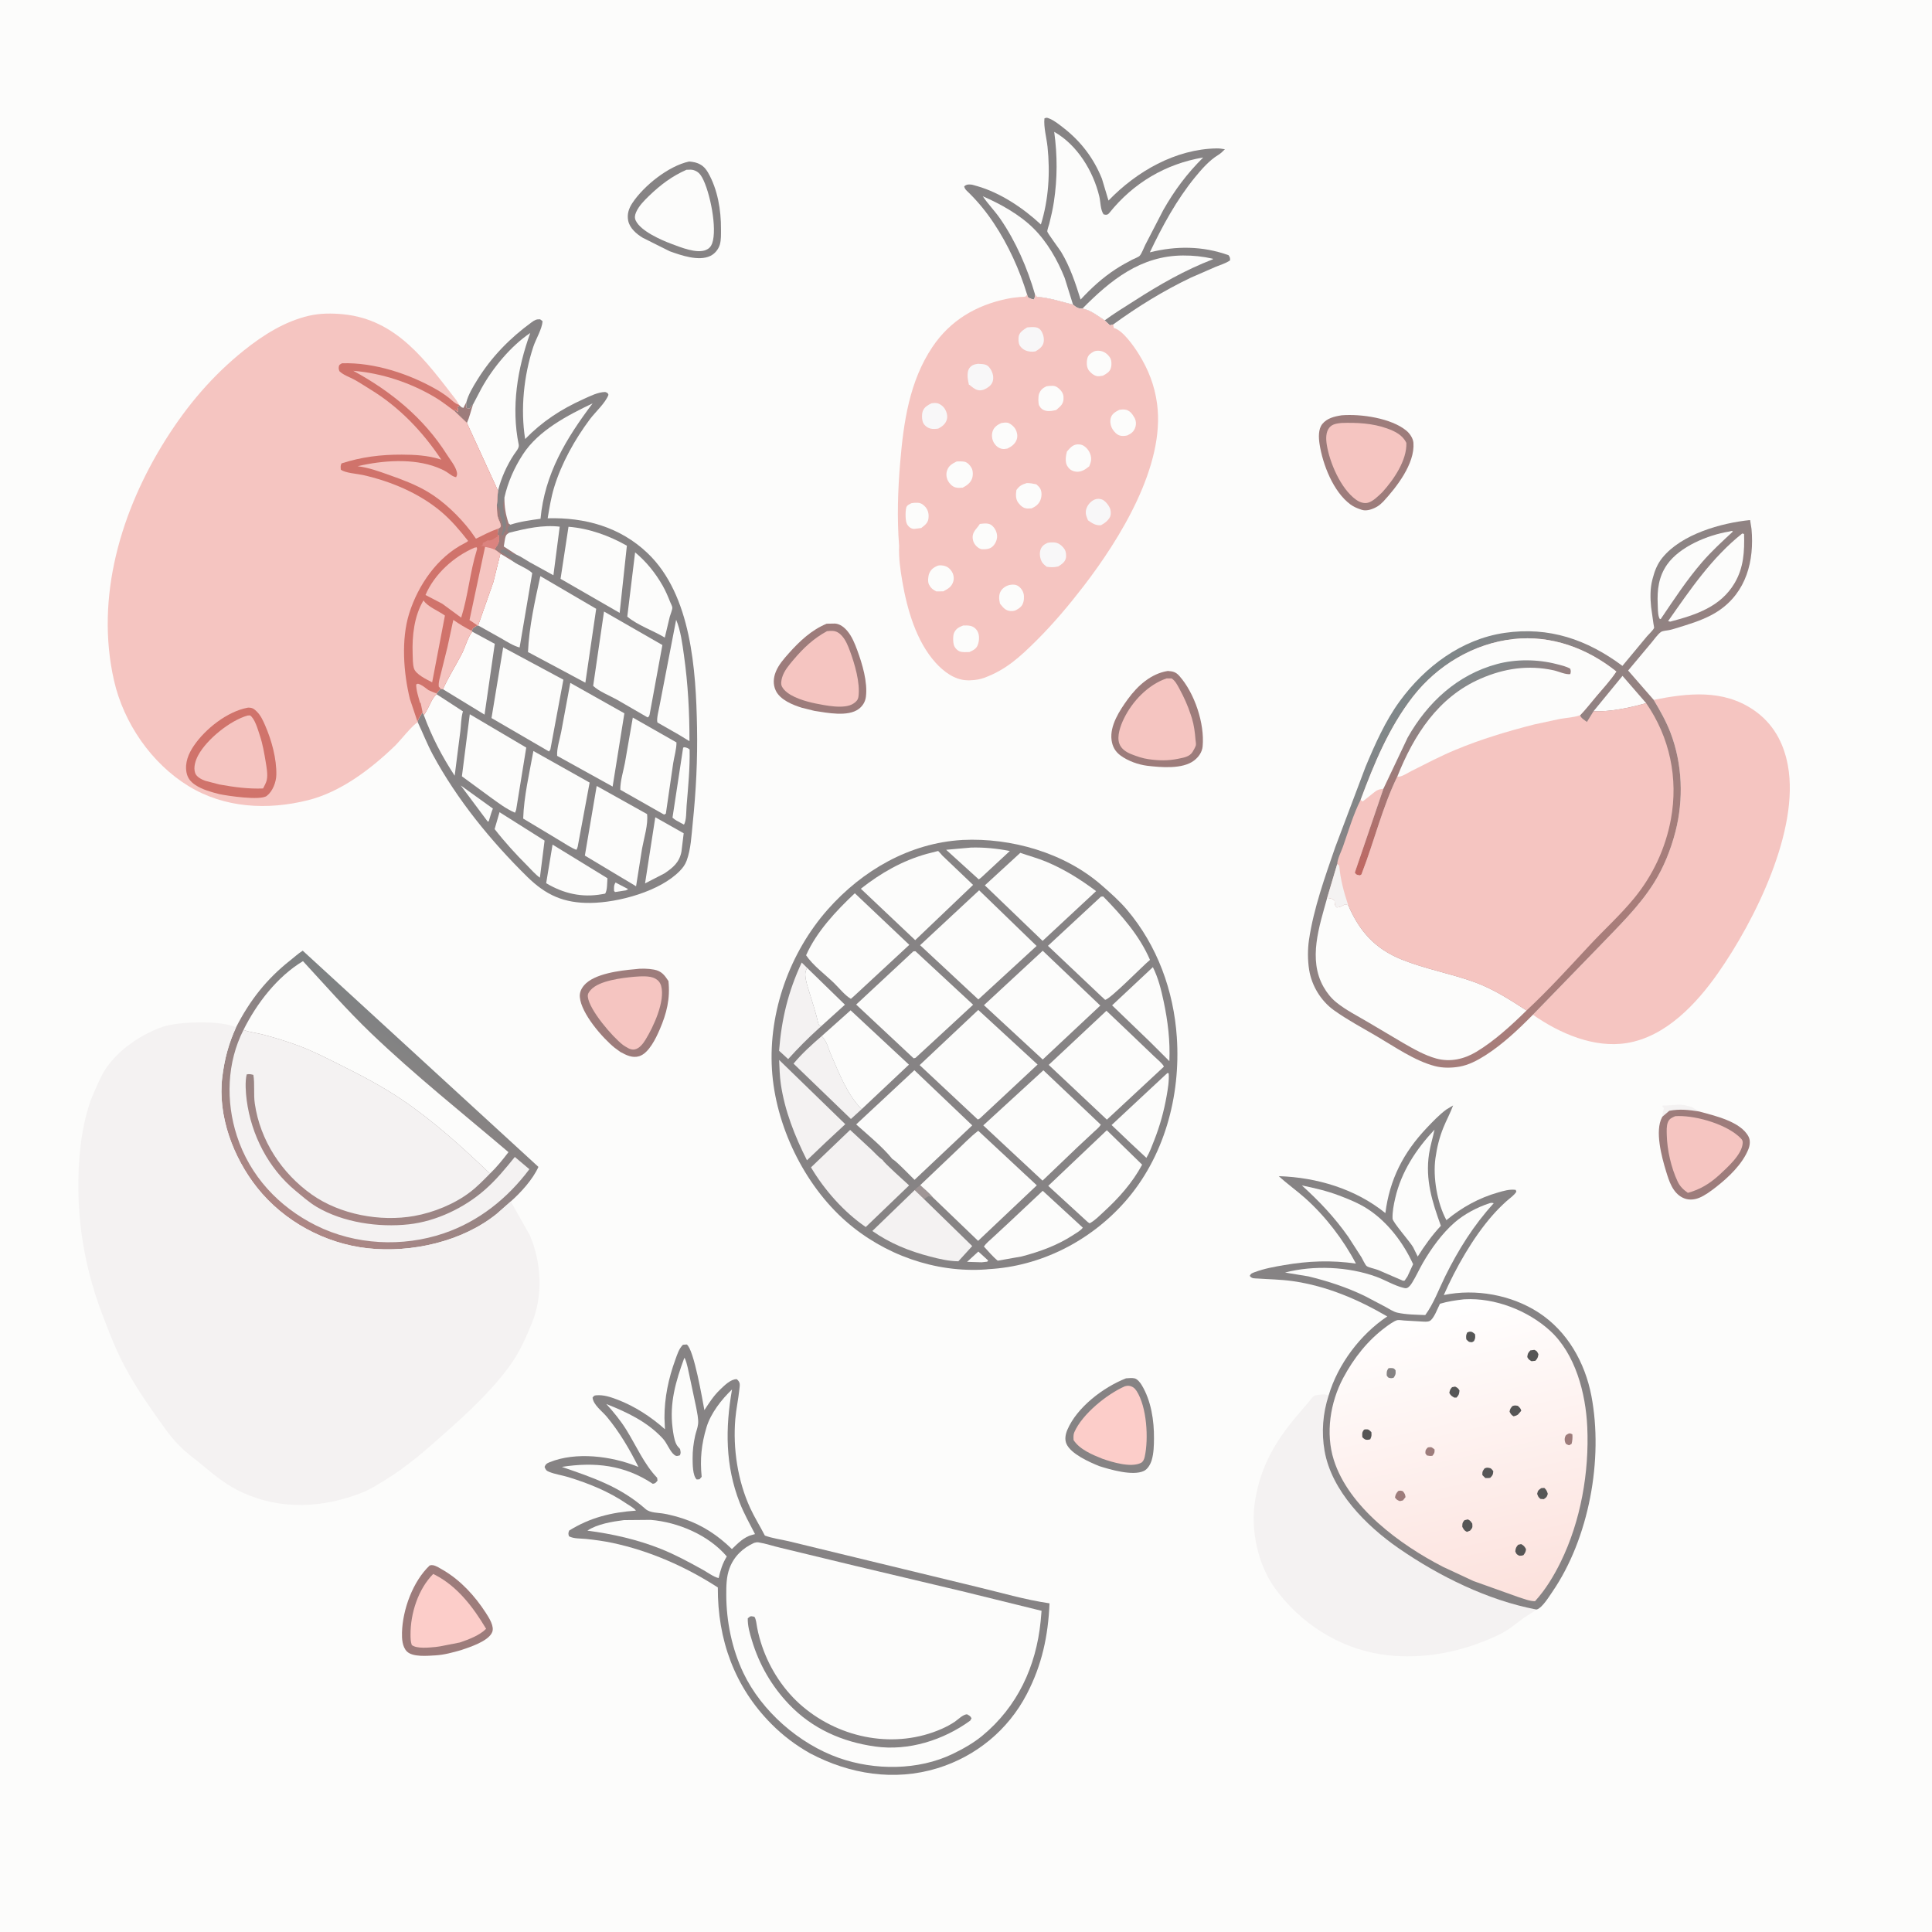 <svg version="1.1" xmlns="http://www.w3.org/2000/svg" style="display: block;" viewBox="0 0 2048 2048" width="1024" height="1024">
<defs>
	<linearGradient id="Gradient1" gradientUnits="userSpaceOnUse" x1="451.833" y1="1098.95" x2="318.765" y2="1296.89">
		<stop class="stop0" offset="0" stop-opacity="1" stop-color="rgb(126,130,131)"/>
		<stop class="stop1" offset="1" stop-opacity="1" stop-color="rgb(173,135,133)"/>
	</linearGradient>
	<linearGradient id="Gradient2" gradientUnits="userSpaceOnUse" x1="1588.42" y1="1703.26" x2="1516.61" y2="1385.15">
		<stop class="stop0" offset="0" stop-opacity="1" stop-color="rgb(252,225,220)"/>
		<stop class="stop1" offset="1" stop-opacity="1" stop-color="rgb(255,255,255)"/>
	</linearGradient>
	<linearGradient id="Gradient3" gradientUnits="userSpaceOnUse" x1="1760.52" y1="930.749" x2="1519.6" y2="704.34">
		<stop class="stop0" offset="0" stop-opacity="1" stop-color="rgb(168,125,122)"/>
		<stop class="stop1" offset="1" stop-opacity="1" stop-color="rgb(127,135,137)"/>
	</linearGradient>
	<linearGradient id="Gradient4" gradientUnits="userSpaceOnUse" x1="1571.54" y1="861.785" x2="1512.42" y2="738.751">
		<stop class="stop0" offset="0" stop-opacity="1" stop-color="rgb(192,104,98)"/>
		<stop class="stop1" offset="1" stop-opacity="1" stop-color="rgb(131,138,140)"/>
	</linearGradient>
</defs>
<path transform="translate(0,0)" fill="rgb(252,252,251)" d="M -0 -0 L 2048 0 L 2048 2048 L -0 2048 L -0 -0 z"/>
<path transform="translate(0,0)" fill="rgb(244,242,242)" d="M 1762.26 1183.68 C 1762.32 1180.74 1762.67 1178.47 1763.51 1175.65 L 1763.79 1174.75 L 1762.22 1172.9 L 1762.5 1171.91 C 1769.67 1172.15 1780.82 1169.9 1787.47 1171.9 C 1789.97 1172.65 1788.55 1172.36 1790.42 1172.71 C 1792.45 1173.09 1793.35 1173.27 1795.13 1174.5 L 1796.49 1175.5 C 1798.38 1176.49 1799.47 1176.67 1801.35 1178.25 C 1790.3 1176.49 1780.65 1175.36 1769.53 1177.47 L 1762.26 1183.68 z"/>
<path transform="translate(0,0)" fill="rgb(157,124,123)" d="M 455.423 1659.5 C 456.772 1659.05 457.583 1658.96 459.019 1659.2 C 462.456 1659.77 466.958 1662.73 469.993 1664.51 C 488.454 1675.37 503.486 1691.86 515.029 1709.74 C 518.326 1714.85 524.272 1724.01 521.738 1730.16 C 517.756 1739.83 497.804 1746.11 488.765 1749.18 C 479.884 1751.71 470.767 1754.25 461.5 1754.77 C 453.385 1755.23 437.54 1756.81 431.338 1750.63 C 426.409 1745.71 425.943 1737.06 426.129 1730.5 C 426.821 1706.11 437.611 1676.49 455.423 1659.5 z"/>
<path transform="translate(0,0)" fill="rgb(252,205,201)" d="M 459.225 1668.45 L 459.979 1668.81 L 461.216 1669.46 C 485.116 1681.72 501.87 1704.1 515.293 1726.59 C 508.553 1733.53 496.504 1738.03 487.523 1741.08 L 466.5 1745.21 L 461.525 1745.89 C 455.032 1746.49 441.736 1747.99 436.5 1743.79 C 435.241 1740.28 435.191 1736.56 435.172 1732.85 C 435.06 1710.32 443.236 1684.6 459.225 1668.45 z"/>
<path transform="translate(0,0)" fill="rgb(157,124,123)" d="M 672.918 1027.41 C 679.143 1026.48 687.035 1026.65 693.247 1027.82 C 701.151 1029.31 704.381 1033.52 708.576 1039.95 C 710.576 1058.61 706.694 1074.27 699.31 1091.34 C 695.384 1100.41 687.87 1116.37 677.641 1119.61 C 670.462 1121.88 663.728 1118.47 657.632 1115.13 L 651.599 1110.73 C 638.626 1100.24 616.138 1074.4 614.65 1057 C 614.238 1052.19 616.109 1048.02 619.204 1044.41 C 629.77 1032.07 657.372 1028.75 672.918 1027.41 z"/>
<path transform="translate(0,0)" fill="rgb(245,197,193)" d="M 672.445 1035.4 C 678.986 1034.97 688.722 1034.05 694.623 1037.34 C 697.771 1039.09 699.87 1041.62 700.831 1045.08 C 705.356 1061.38 692.545 1088.73 684.111 1102.38 C 681.569 1106.5 677.601 1111.63 672.594 1112.48 C 668.219 1113.22 663.872 1110 660.472 1107.75 C 649.446 1099.38 624.77 1070.75 623.143 1056.77 C 622.769 1053.57 624.092 1051.8 626.115 1049.47 C 634.896 1039.4 659.555 1036.6 672.445 1035.4 z"/>
<path transform="translate(0,0)" fill="rgb(157,124,123)" d="M 1762.26 1183.68 L 1769.53 1177.47 C 1780.65 1175.36 1790.3 1176.49 1801.35 1178.25 C 1817.39 1182.7 1845.3 1188.77 1853.58 1204.99 C 1855.62 1208.98 1855.01 1214.11 1853.41 1218.11 C 1847.05 1234.11 1832.17 1248.14 1818.88 1258.48 C 1813.66 1262.54 1807.24 1267.33 1801.11 1269.79 C 1795.4 1272.08 1789.23 1272.34 1783.68 1269.57 C 1772.98 1264.24 1769.27 1251.97 1766.02 1241.34 C 1761.48 1226.49 1754 1198.79 1761.85 1184.35 L 1762.26 1183.68 z"/>
<path transform="translate(0,0)" fill="rgb(245,197,193)" d="M 1775.81 1183.2 L 1779.37 1183.05 C 1799.37 1182.87 1831.14 1192.09 1845.39 1206.74 C 1846.93 1208.32 1847.46 1209.49 1847.34 1211.66 C 1846.65 1224.06 1830.53 1237.97 1822.21 1245.78 C 1812.26 1254.76 1802.23 1260.92 1789.21 1264.46 C 1784.55 1261.22 1780.85 1257.71 1778.39 1252.51 C 1771.58 1238.13 1767.24 1219.1 1766.85 1203.25 C 1766.75 1198.89 1766.42 1193.71 1768.04 1189.61 C 1769.55 1185.8 1772.34 1184.76 1775.81 1183.2 z"/>
<path transform="translate(0,0)" fill="rgb(134,131,132)" d="M 1193.6 1461.08 C 1196.4 1460.93 1200.01 1460.47 1202.72 1461.12 C 1205.76 1461.85 1208.73 1465.7 1210.25 1468.23 C 1220.29 1484.82 1223.43 1505.89 1223.27 1524.89 C 1223.21 1532.37 1223.04 1540.26 1220.95 1547.5 C 1219.69 1551.88 1216.81 1557.28 1212.5 1559.3 C 1200.73 1564.82 1176.83 1557.84 1165.18 1554.11 C 1154.7 1549.85 1135.31 1541.32 1130.5 1530.56 C 1128.39 1525.84 1129.46 1520.35 1131.4 1515.75 C 1141.63 1491.63 1169.75 1470.46 1193.6 1461.08 z"/>
<path transform="translate(0,0)" fill="rgb(252,205,201)" d="M 1192.45 1469.5 C 1193.7 1469.24 1195.19 1468.83 1196.5 1468.99 C 1200.29 1469.46 1202.81 1471.34 1204.84 1474.5 C 1215.73 1491.42 1217.7 1525.07 1213.43 1544.35 C 1212.91 1546.7 1211.72 1549.61 1209.44 1550.74 C 1198.79 1555.99 1179.41 1550.1 1168.75 1546.4 C 1158.03 1542.11 1144.42 1536.54 1138.02 1526.5 C 1137.92 1523.76 1137.69 1520.85 1138.8 1518.28 C 1147.17 1498.91 1173.67 1477.67 1192.45 1469.5 z"/>
<path transform="translate(0,0)" fill="rgb(157,124,123)" d="M 876.302 661.149 L 885 660.999 C 890.367 661.255 894.935 664.972 898.243 668.905 C 903.015 674.578 906.152 682.236 908.689 689.152 C 914.06 703.796 919.875 722.96 917.893 738.646 C 917.237 743.837 914.543 748.318 910.387 751.47 C 898.913 760.168 876.63 755.596 863.237 753.535 L 849.953 750.237 C 840.226 747.234 827.079 741.867 822.413 732.217 C 819.237 725.648 819.747 718.506 822.451 711.913 C 825.426 704.66 830.84 698.484 836.004 692.687 C 847.57 679.704 860.067 667.883 876.302 661.149 z"/>
<path transform="translate(0,0)" fill="rgb(245,197,193)" d="M 876.607 669.096 C 878.621 668.82 880.698 668.713 882.731 668.812 C 886.84 669.014 890.012 671.22 892.663 674.246 C 896.548 678.68 898.895 684.486 900.92 689.951 C 905.952 703.533 912.036 723.949 910.001 738.5 C 909.521 741.928 907.564 743.867 904.805 745.729 C 895.198 752.21 874.781 747.72 864.242 745.665 L 860.208 744.761 C 850.238 742.383 833.754 737.267 828.86 727.707 C 827.458 724.968 828.297 720.787 829.131 718 C 831.237 710.963 836.501 704.855 841.16 699.351 C 851.729 686.864 862.227 676.908 876.607 669.096 z"/>
<path transform="translate(0,0)" fill="rgb(134,131,132)" d="M 730.528 171.204 C 732.628 171.401 734.741 171.612 736.785 172.154 C 743.289 173.875 747.251 177.211 750.581 183.017 C 760.775 200.791 764.388 222.711 764.278 242.893 C 764.249 248.134 764.544 254.152 763.075 259.235 C 761.608 264.308 757.731 269.054 752.953 271.325 C 740.537 277.225 721.987 270.678 709.758 266.284 L 681.388 252.077 C 674.75 248.089 667.556 241.952 665.921 233.995 C 664.499 227.074 666.543 220.943 670.326 215.227 C 682.47 196.877 708.734 175.862 730.528 171.204 z"/>
<path transform="translate(0,0)" fill="rgb(252,252,251)" d="M 727.68 179.978 L 728.461 179.966 C 730.784 179.873 733.096 179.645 735.355 180.357 C 739.761 181.746 742.194 184.349 744.381 188.305 C 752.478 202.951 760.603 242.333 754.894 258.052 C 753.697 261.348 751.629 263.555 748.409 264.94 C 738.423 269.234 721.223 261.993 711.75 258.494 C 700.888 254.449 679.2 244.975 673.932 233.857 C 672.461 230.753 672.99 228.008 674.287 224.985 C 677.113 218.397 682.914 212.542 688.027 207.618 C 700.098 195.991 712.296 186.753 727.68 179.978 z"/>
<path transform="translate(0,0)" fill="rgb(157,124,123)" d="M 1237.94 711.245 C 1243.37 711.631 1246.39 712.298 1250.13 716.5 C 1266.33 734.709 1277.09 766.993 1274.85 791.203 C 1274.27 797.369 1270.55 802.537 1265.72 806.229 C 1253.49 815.56 1230.44 813.453 1216.06 811.745 C 1206.43 810.509 1195.85 806.719 1188 801.008 C 1182.19 796.783 1179.24 791.508 1178.3 784.443 C 1176.26 769.141 1186.99 752.891 1195.58 741.075 C 1205.89 726.893 1220.21 713.997 1237.94 711.245 z"/>
<path transform="translate(0,0)" fill="rgb(245,197,193)" d="M 1236.68 719.117 L 1242 719.153 C 1245.8 721.671 1247.92 725.889 1250.05 729.795 C 1255.07 739.008 1259.11 747.89 1262.33 757.855 L 1263.5 761.465 C 1265.69 768.752 1266.67 776.206 1267.25 783.774 C 1267.37 785.308 1268.02 788.5 1267.69 789.941 C 1267.24 791.907 1265.25 795.267 1264.21 797 C 1261.04 802.312 1254.52 803.143 1249 804.302 C 1238.19 806.572 1227.99 806.34 1217.09 804.699 C 1211.02 803.865 1204.93 801.688 1199.23 799.454 C 1193.97 797.395 1188.69 794.02 1186.6 788.469 C 1183.59 780.44 1187.85 769.035 1191.39 761.755 C 1200.4 743.239 1217.08 725.774 1236.68 719.117 z"/>
<path transform="translate(0,0)" fill="rgb(157,124,123)" d="M 1421.85 440.297 L 1422.53 440.21 C 1442.79 438.644 1474.58 443.195 1490.77 456.474 C 1494.44 459.482 1497.96 464.654 1498.31 469.5 C 1499.89 491.571 1480.42 516.418 1466.34 531.683 C 1464.41 533.565 1462.44 535.471 1460.11 536.859 C 1455.61 539.543 1448.96 542.127 1443.77 540.5 L 1442.5 540.063 C 1438.51 538.76 1434.8 537.158 1431.39 534.629 C 1413.27 521.156 1402.14 492.377 1398.8 470.773 C 1397.78 464.178 1397.26 454.975 1401.67 449.509 C 1406.67 443.305 1414.42 441.457 1421.85 440.297 z"/>
<path transform="translate(0,0)" fill="rgb(245,197,193)" d="M 1421.72 448.37 C 1438.06 447.82 1454.92 448.58 1470.45 454.192 C 1478.82 457.214 1486.83 461.128 1490.8 469.5 C 1491.48 488.014 1477.3 508.574 1465.36 521.712 C 1461.46 525.459 1455.36 531.656 1450 532.948 C 1445.44 534.047 1440.85 532.158 1437.2 529.511 C 1421.19 517.891 1409.37 490.256 1406.41 471.154 C 1405.49 465.26 1405.24 458.063 1409.23 453.224 C 1412.37 449.414 1417.14 448.962 1421.72 448.37 z"/>
<path transform="translate(0,0)" fill="rgb(134,131,132)" d="M 1088.77 312.239 C 1080.73 285.824 1068.84 259.686 1053.53 236.666 C 1045.62 224.783 1037.66 214.974 1027.59 204.886 C 1025.42 202.713 1022.52 200.68 1022.1 197.5 C 1024.42 195.552 1025.91 195.43 1029 195.615 C 1030.7 195.717 1032.38 196.323 1034 196.783 L 1035.64 197.233 C 1060.41 204.281 1084.69 220.559 1103.38 237.988 C 1111.6 211.537 1113.32 182.972 1110.41 155.5 C 1109.42 146.126 1106.19 134.777 1107.15 125.5 C 1109.4 124.55 1109.73 124.674 1111.98 125.527 C 1117.22 127.516 1122.52 131.793 1126.92 135.203 C 1145.6 149.655 1159.19 167.401 1168.07 189.374 L 1175.05 212.61 C 1204.8 181.797 1245.9 158.029 1289.84 157.308 C 1292.72 157.261 1295.62 157.747 1298.45 158.239 C 1296.11 160.61 1293.96 162.723 1291.09 164.459 C 1281.9 170.026 1273.64 179.515 1266.89 187.768 C 1247.27 211.766 1232.17 239.559 1218.9 267.478 C 1247.08 260.507 1274.69 260.661 1302.3 270.5 C 1303.88 272.893 1303.95 273.133 1303.92 276 C 1299.34 279.199 1293.84 280.689 1288.71 282.816 L 1262.28 294.358 C 1233.24 308.249 1206.01 325.029 1180 343.959 L 1176.5 344.819 L 1170.99 339.623 C 1164 335.082 1155.72 328.529 1147.39 327.119 C 1143.09 327.424 1140.6 325.533 1137.45 322.974 C 1125.23 319.849 1112.77 315.778 1100.16 314.774 L 1099.01 314.697 L 1097.14 312.011 C 1096.95 314.054 1097.08 315.84 1095.89 317.565 C 1093.93 317.079 1092.46 316.718 1090.68 315.714 C 1088.93 314.729 1089.25 314.065 1088.77 312.239 z"/>
<path transform="translate(0,0)" fill="rgb(252,252,251)" d="M 1097.14 312.011 C 1089.03 284.087 1076.83 255.807 1060.25 231.846 C 1054.54 223.599 1047.35 216.353 1041.8 208.063 C 1060.48 216.103 1080.97 227.581 1095.5 241.999 C 1110.13 256.515 1121.04 275.667 1128.64 294.717 L 1137.45 322.974 C 1125.23 319.849 1112.77 315.778 1100.16 314.774 L 1099.01 314.697 L 1097.14 312.011 z"/>
<path transform="translate(0,0)" fill="rgb(252,252,251)" d="M 1147.39 327.119 C 1177.41 296.81 1209.21 271.105 1253.97 270.84 C 1264.82 270.775 1274.95 271.834 1285.54 274.237 L 1285.86 274.795 C 1255.88 286.378 1229.28 301.618 1202.33 318.947 C 1191.88 325.673 1180.97 332.224 1170.99 339.623 C 1164 335.082 1155.72 328.529 1147.39 327.119 z"/>
<path transform="translate(0,0)" fill="rgb(252,252,251)" d="M 1117.51 139.759 C 1141.93 153.547 1158.91 181.428 1165.31 208.247 C 1166.72 214.149 1166.41 222.326 1169.85 227.24 C 1172.71 227.939 1174.14 227.962 1176.12 225.499 C 1201.3 194.089 1235.59 173.656 1275.45 166.944 C 1258.32 183.893 1244.96 201.816 1233.08 222.754 L 1214.15 259.361 C 1212.54 262.524 1210.31 268.76 1208.1 271.163 C 1206.84 272.546 1201.99 274.309 1200.17 275.265 C 1194.19 278.405 1188.24 281.678 1182.59 285.375 C 1168.64 294.503 1156.76 305.363 1145.49 317.569 C 1140.16 300.387 1134.28 282.701 1124.95 267.214 C 1123.3 264.481 1110.4 247.172 1110.19 245.472 C 1109.99 243.802 1111.87 238.879 1112.33 237.03 C 1114.23 229.387 1116 221.663 1117.18 213.874 C 1120.95 188.957 1120.91 164.678 1117.51 139.759 z"/>
<path transform="translate(0,0)" fill="rgb(244,242,242)" d="M 1628.5 1706.14 C 1624.72 1709.5 1620.17 1711.7 1616 1714.51 L 1601.36 1725.44 C 1592.58 1731.93 1582.1 1736.23 1572 1740.19 C 1537.85 1753.6 1500.49 1759.24 1464.09 1753.69 C 1418.98 1746.82 1378.3 1720.52 1351.63 1683.81 C 1333.18 1658.41 1325.34 1621.17 1330.51 1590.33 L 1330.74 1589 C 1336.68 1554.01 1351.97 1527.88 1374.5 1501.11 L 1387.16 1486.27 C 1388.6 1484.59 1391.01 1480.86 1392.78 1479.72 C 1394.16 1478.82 1401.19 1478.12 1403 1478.13 C 1404.91 1478.14 1406.65 1478.55 1408.44 1479.16 C 1402.23 1498.18 1400.66 1518.23 1404.08 1537.91 C 1411.53 1580.68 1448.3 1617.46 1482.53 1641.17 C 1525.14 1670.67 1577.19 1696.42 1628.5 1706.14 z"/>
<path transform="translate(0,0)" fill="rgb(245,197,193)" d="M 1752.97 741.871 C 1789.43 734.665 1826.34 730.554 1858.62 752.427 C 1879.43 766.523 1890.77 787.086 1895.24 811.478 C 1907.84 880.211 1859.92 976.178 1821.33 1031.27 C 1798.37 1064.07 1765.88 1098.92 1724.56 1105.66 C 1689.66 1111.35 1653.14 1095.39 1624.95 1075.65 L 1694.79 1003.76 C 1715.39 982.167 1737.3 961.333 1753.26 935.931 C 1763.72 919.29 1771.21 900.393 1776.1 881.383 C 1784.84 847.393 1783.44 809.919 1770.92 777 C 1766.2 764.594 1759.73 753.252 1752.97 741.871 z"/>
<path transform="translate(0,0)" fill="url(#Gradient1)" d="M 250.216 1089.02 C 264.778 1060.52 282.456 1037.91 307.652 1018.04 C 312.011 1014.6 316.205 1010.72 320.9 1007.75 L 570.763 1236.96 C 564.741 1250.29 552.313 1263.92 541.442 1273.6 L 526.739 1286.57 C 490.086 1316.3 436.069 1328.3 389.818 1323.25 C 344.562 1318.31 300.884 1294.67 272.535 1258.93 C 247.268 1227.06 230.606 1182.93 235.61 1141.88 C 237.937 1122.78 242.266 1106.53 250.216 1089.02 z"/>
<path transform="translate(0,0)" fill="rgb(252,252,251)" d="M 258.114 1091.72 C 272.075 1063.69 293.89 1035.24 321.16 1018.86 C 345.024 1044.69 367.877 1070.88 393.317 1095.25 C 439.862 1139.83 489.976 1179.66 538.998 1221.34 C 532.977 1229.2 526.583 1237.19 519.431 1244.04 C 490.194 1216.16 459.419 1188.16 425.87 1165.54 C 405.368 1151.71 383.186 1140.09 361.096 1129.06 C 346.439 1121.74 331.117 1113.87 315.752 1108.21 C 303.56 1103.72 290.725 1099.8 278.142 1096.53 C 271.797 1094.88 265.531 1094.35 259.295 1092.15 L 258.114 1091.72 z"/>
<path transform="translate(0,0)" fill="rgb(244,242,242)" d="M 519.431 1244.04 C 512.775 1250.78 506.017 1257.79 498.487 1263.56 C 481.859 1276.3 459.629 1285.33 439.069 1288.99 C 403.164 1295.38 360.421 1287.48 330.417 1266.2 C 298.56 1243.61 275.783 1208.87 270.103 1169.87 C 268.63 1159.75 270.223 1149.29 268.58 1139.42 C 265.852 1138.71 264.334 1138.33 261.5 1138.92 C 259.599 1146.45 260.491 1158.54 261.505 1166.23 C 266.363 1203.07 284.499 1238.54 313.384 1262.32 C 320.359 1268.06 327.776 1274.65 335.536 1279.26 C 363.556 1295.92 401.324 1301.36 433.328 1297.84 C 462.309 1294.66 492.028 1280.46 513.882 1261.32 C 525.92 1250.78 535.735 1238.82 545.746 1226.42 L 561.175 1239.41 C 537.878 1270.48 507.468 1294.79 470.535 1307.35 C 426.744 1322.26 376.453 1319.75 334.938 1299.01 C 295.363 1279.23 264.854 1246.55 251.098 1204.05 C 239.238 1167.41 240.48 1126.3 258.114 1091.72 L 259.295 1092.15 C 265.531 1094.35 271.797 1094.88 278.142 1096.53 C 290.725 1099.8 303.56 1103.72 315.752 1108.21 C 331.117 1113.87 346.439 1121.74 361.096 1129.06 C 383.186 1140.09 405.368 1151.71 425.87 1165.54 C 459.419 1188.16 490.194 1216.16 519.431 1244.04 z"/>
<path transform="translate(0,0)" fill="rgb(245,197,193)" d="M 1088.77 312.239 C 1089.25 314.065 1088.93 314.729 1090.68 315.714 C 1092.46 316.718 1093.93 317.079 1095.89 317.565 C 1097.08 315.84 1096.95 314.054 1097.14 312.011 L 1099.01 314.697 L 1100.16 314.774 C 1112.77 315.778 1125.23 319.849 1137.45 322.974 C 1140.6 325.533 1143.09 327.424 1147.39 327.119 C 1155.72 328.529 1164 335.082 1170.99 339.623 L 1176.5 344.819 L 1180 343.959 L 1180.67 347.653 C 1190.11 349.925 1202.11 367.205 1207.25 375.5 C 1217.44 391.962 1223.88 408.532 1226.51 427.761 C 1235.5 493.452 1187.08 571.415 1148.5 621.567 C 1133.09 641.599 1116.53 661.247 1098.61 679.054 C 1081.32 696.235 1066.7 709.797 1043.59 718.413 C 1039.41 719.973 1034.51 720.876 1030.05 721.047 C 1028.25 721.305 1026.24 721.195 1024.44 721.101 C 1011.58 720.431 1000.29 711.872 991.965 702.71 C 971.248 679.907 961.643 646.069 956.528 616.5 C 954.377 604.066 952.561 591.319 953.094 578.674 C 950.787 549.225 951.757 519.234 954.264 489.838 C 957.902 447.172 964.032 404.188 988.381 367.844 C 1007.2 339.76 1034.51 323.651 1067 316.851 C 1071.75 315.857 1076.3 315.262 1081.13 314.828 C 1082.17 314.735 1086.23 314.777 1087 314.325 C 1087.79 313.864 1088.18 312.934 1088.77 312.239 z"/>
<path transform="translate(0,0)" fill="rgb(252,252,251)" d="M 1159.73 372.5 C 1162.07 371.643 1164.16 371.649 1166.6 372.018 C 1170.73 372.647 1174.57 375.711 1176.73 379.233 C 1178.55 382.209 1178.51 387.229 1177.43 390.486 C 1176.06 394.637 1172.7 396.233 1169.13 398.239 C 1167.2 398.538 1164.97 399.044 1163 398.741 C 1159.73 398.239 1155.96 395.148 1154.1 392.515 C 1151.71 389.133 1151.71 383.704 1152.66 379.833 C 1153.61 375.966 1156.49 374.342 1159.73 372.5 z"/>
<path transform="translate(0,0)" fill="rgb(252,252,251)" d="M 1038.64 555.387 C 1043.13 554.967 1048.1 553.954 1051.75 557.26 C 1054.89 560.095 1056.89 564.255 1056.96 568.5 C 1057.02 572.251 1055.14 576.448 1052.46 579.044 C 1049.07 582.324 1045.2 582.253 1040.84 582.242 C 1039.73 582.038 1038.82 581.722 1037.85 581.137 C 1034.52 579.122 1031.98 575.848 1031.29 571.97 C 1029.92 564.257 1034.6 561.552 1038.24 556.06 L 1038.64 555.387 z"/>
<path transform="translate(0,0)" fill="rgb(252,252,251)" d="M 965.926 533.5 C 968.194 532.941 970.668 532.857 973 532.969 C 976.3 533.129 978.977 535.05 981.059 537.5 C 984.101 541.08 984.799 545.52 984.136 550.057 C 983.466 554.639 979.984 557.018 976.563 559.713 L 969 560.678 C 965.884 560.621 963.372 558.628 961.735 556.11 C 959.499 552.669 959.624 542.184 960.648 538.236 C 961.373 535.442 963.614 534.87 965.926 533.5 z"/>
<path transform="translate(0,0)" fill="rgb(248,247,248)" d="M 1153.38 551.602 L 1152.86 550.453 C 1150.9 545.898 1150.14 542.411 1152.2 537.726 C 1153.78 534.124 1157.13 530.735 1160.85 529.369 C 1163.35 528.455 1165.89 528.602 1168.35 529.569 C 1171.76 530.917 1176.11 536.444 1177 540 C 1177.74 542.983 1177.78 546.344 1176.1 549 C 1174.07 552.233 1171.35 554.29 1168.11 556.133 L 1167.02 556.795 C 1161.48 557.181 1157.74 554.748 1153.38 551.602 z"/>
<path transform="translate(0,0)" fill="rgb(248,247,248)" d="M 1088.89 347.066 C 1091.73 346.758 1095.16 346.509 1098 346.96 C 1100.7 347.389 1102.7 348.897 1104.07 351.258 C 1106.24 355.027 1107.39 360.324 1105.8 364.53 C 1104.4 368.224 1100.87 370.628 1097.6 372.494 C 1095.78 372.794 1094.12 372.924 1092.29 372.727 C 1087.57 372.22 1083.92 370.531 1081.14 366.5 C 1079.4 363.987 1079.26 358.167 1080.19 355.375 C 1081.48 351.509 1085.66 349.075 1088.89 347.066 z"/>
<path transform="translate(0,0)" fill="rgb(248,247,248)" d="M 987.452 427.5 C 989.222 427.164 991.214 427.081 993 427.341 C 995.988 427.775 999.196 430.093 1000.92 432.5 C 1003.33 435.858 1004.83 440.597 1003.69 444.683 C 1002.4 449.345 998.688 452.269 994.565 454.332 C 991.657 454.713 988.918 455.018 986.045 454.223 C 983.01 453.384 979.78 450.942 978.5 447.985 C 977.132 444.825 976.964 438.565 978.355 435.386 C 980.133 431.32 983.658 429.333 987.452 427.5 z"/>
<path transform="translate(0,0)" fill="rgb(252,252,251)" d="M 1109.26 409.5 C 1111.42 409.088 1113.81 408.953 1116 408.996 C 1119.49 409.065 1122.05 411.249 1124.29 413.715 C 1126.82 416.499 1127.65 419.545 1127.38 423.246 C 1126.96 428.863 1123.55 431.141 1119.62 434.613 C 1116.05 435.413 1112.73 436.216 1109.07 435.507 C 1105.63 434.84 1103.37 433.14 1101.65 430.077 C 1100.37 427.813 1100.51 420.181 1101.37 417.752 C 1102.89 413.44 1105.23 411.415 1109.26 409.5 z"/>
<path transform="translate(0,0)" fill="rgb(252,252,251)" d="M 1061.3 448.5 C 1063.2 448.087 1065.57 447.808 1067.5 448.014 C 1070.59 448.344 1074.88 452.159 1076.33 454.768 C 1078.22 458.181 1079.09 462.301 1077.69 466.104 C 1076 470.697 1072.12 473.553 1067.86 475.5 C 1065.73 475.906 1063.92 476.198 1061.77 475.721 C 1058.37 474.965 1055.54 472.542 1053.73 469.63 C 1051.54 466.1 1050.88 461.222 1052.21 457.211 C 1053.67 452.775 1057.27 450.322 1061.3 448.5 z"/>
<path transform="translate(0,0)" fill="rgb(252,252,251)" d="M 1088.3 512.106 C 1091.84 511.998 1095.04 512.668 1098.5 513.364 C 1100.05 514.726 1101.76 516.184 1102.74 518.032 C 1104.61 521.541 1104.32 526.526 1102.87 530.125 C 1101.05 534.613 1097.76 536.981 1093.5 538.914 L 1089 539.052 C 1084.82 538.825 1081.97 536.255 1079.5 533.043 C 1076.48 529.115 1076.7 524.112 1077.43 519.5 C 1080.59 514.988 1083.14 513.745 1088.3 512.106 z"/>
<path transform="translate(0,0)" fill="rgb(252,252,251)" d="M 1060.01 639.859 C 1058.94 635.205 1058.41 630.258 1061.23 626.032 C 1063.43 622.738 1067.49 620.431 1071.37 619.9 C 1074.44 619.479 1077.35 619.675 1079.9 621.633 C 1083.14 624.114 1085.17 627.749 1085.42 631.803 C 1085.65 635.572 1084.95 640.313 1082.15 643.132 C 1080.43 644.866 1078.19 646.183 1076.01 647.226 C 1074.38 647.727 1072.96 647.881 1071.27 647.744 C 1065.7 647.292 1063.34 643.981 1060.01 639.859 z"/>
<path transform="translate(0,0)" fill="rgb(248,247,248)" d="M 1110.36 575.5 C 1112.9 574.887 1115.91 574.777 1118.5 575.115 C 1122.54 575.642 1126.24 578.838 1128.42 582.141 C 1130.14 584.758 1130.59 589.386 1129.69 592.353 C 1128.53 596.171 1124.91 598.633 1121.65 600.5 C 1117.27 601.5 1113.94 601.431 1109.5 600.792 C 1107.63 599.241 1105.49 597.623 1104.33 595.442 C 1102.37 591.74 1101.62 586.482 1103.07 582.5 C 1104.42 578.784 1106.92 577.084 1110.36 575.5 z"/>
<path transform="translate(0,0)" fill="rgb(252,252,251)" d="M 994.597 599.5 C 995.872 599.242 996.97 599.193 998.267 599.339 C 1002.96 599.868 1005.91 601.467 1008.64 605.379 C 1010.79 608.456 1011.62 612.836 1010.5 616.46 C 1008.71 622.241 1004.9 624.16 999.92 626.864 L 992.5 626.906 C 988.833 625.074 986.642 623.297 984.735 619.597 C 983.224 616.663 983.816 610.77 985.043 607.812 C 986.869 603.414 990.266 601.041 994.597 599.5 z"/>
<path transform="translate(0,0)" fill="rgb(252,252,251)" d="M 1186.36 434.5 C 1188.59 434.038 1191.26 433.864 1193.5 434.348 C 1196.36 434.963 1198.87 437.097 1200.47 439.455 L 1201.14 440.5 L 1202.63 442.856 C 1204.27 445.858 1204.55 449.493 1203.54 452.766 C 1202.15 457.288 1199.28 459.564 1195.16 461.5 C 1192.74 462.167 1189.55 462.419 1187.1 461.708 C 1183.83 460.757 1180.93 457.659 1179.25 454.813 C 1177.17 451.292 1176.32 446.548 1177.61 442.596 C 1178.95 438.435 1182.73 436.379 1186.36 434.5 z"/>
<path transform="translate(0,0)" fill="rgb(248,247,248)" d="M 1036.73 385.643 C 1041.26 386.041 1045.63 385.519 1048.71 389.469 C 1051.66 393.259 1053.53 398.116 1052.65 402.949 C 1051.92 406.966 1049.27 409.536 1045.87 411.541 C 1042.87 413.309 1039.51 414.409 1036.07 413.381 C 1032.8 412.406 1030.26 410.049 1027.66 407.948 L 1027.13 407.956 L 1026.28 404.035 C 1025.49 400.044 1025.1 393.561 1027.58 390.198 C 1029.96 386.979 1032.95 386.128 1036.73 385.643 z"/>
<path transform="translate(0,0)" fill="rgb(252,252,251)" d="M 1131 478.613 C 1134.18 475.094 1137.1 471.251 1142.24 471.053 C 1145.89 470.913 1148.65 471.959 1151.27 474.508 C 1154.47 477.616 1156.6 481.919 1156.67 486.43 C 1156.72 489.134 1155.63 491.809 1154.68 494.299 L 1151.2 496.881 C 1147.59 499.407 1143.38 500.757 1138.94 499.692 C 1135.45 498.85 1132.91 496.772 1131.18 493.671 C 1128.85 489.469 1129.77 483.097 1131 478.613 z"/>
<path transform="translate(0,0)" fill="rgb(252,252,251)" d="M 1014.15 489.173 C 1016.77 489.038 1019.94 488.952 1022.5 489.485 C 1025.53 490.115 1028.46 493.328 1029.88 495.995 C 1031.52 499.074 1031.58 503.912 1030.45 507.164 C 1028.82 511.902 1024.73 514.768 1020.5 516.949 C 1017.88 517.143 1015.18 517.387 1012.63 516.622 C 1009.43 515.661 1006.54 512.751 1004.99 509.829 C 1003.22 506.478 1002.7 502.624 1003.86 499 C 1005.6 493.556 1009.29 491.602 1014.15 489.173 z"/>
<path transform="translate(0,0)" fill="rgb(252,252,251)" d="M 1020.98 663.082 C 1023.54 662.968 1026.08 662.913 1028.61 663.446 C 1031.83 664.126 1034.58 666.31 1036.19 669.197 C 1038.5 673.329 1038.11 679.346 1036.48 683.656 C 1034.85 687.944 1031.53 689.372 1027.64 691.185 C 1024.52 691.243 1020.5 691.614 1017.53 690.584 C 1015.01 689.71 1012.52 687.166 1011.5 684.737 C 1010.11 681.449 1009.91 673.573 1011.54 670.426 C 1013.75 666.14 1016.63 664.772 1020.98 663.082 z"/>
<path transform="translate(0,0)" fill="rgb(134,131,132)" d="M 723.943 1425.5 L 728 1425.19 C 735.647 1430.54 744.658 1484.1 746.689 1494.81 C 751.734 1487.05 756.467 1479.59 763.211 1473.15 C 767.721 1468.85 774.524 1461.84 781 1461.98 C 785.053 1465.4 784.294 1467.82 783.764 1472.85 C 782.657 1483.34 780.352 1493.67 779.462 1504.21 C 776.808 1535.63 782.026 1569.72 795.175 1598.44 C 799.837 1608.62 805.737 1617.85 810.784 1627.76 C 818.667 1630.71 828.018 1631.87 836.26 1633.82 L 891.947 1647.35 L 1035 1682.02 C 1060.64 1688.12 1086.46 1695.81 1112.54 1699.6 C 1111.05 1734.37 1104.54 1764.83 1088.45 1795.8 C 1068.65 1833.9 1034.51 1861.94 993.45 1874.47 C 947.969 1888.34 900.798 1880.72 859.292 1858.9 L 858.512 1858.49 C 843.427 1849.96 830.023 1839.87 817.793 1827.56 C 778.521 1788.06 760.622 1737.93 760.928 1682.76 C 726.993 1660.79 688.657 1643.88 649.088 1635.52 C 639.911 1633.58 630.644 1632.31 621.319 1631.35 C 615.645 1630.76 608.156 1631.27 603.114 1628.5 C 602.305 1625.59 602.328 1625.36 603.307 1622.5 C 625.492 1608.63 648.374 1603.11 674.117 1601.33 C 672.257 1598.58 667.085 1595.89 664.264 1593.96 C 645.391 1581.06 624.2 1572.52 602.41 1565.81 C 595.693 1563.74 588.532 1562.86 582 1560.19 C 578.969 1558.96 578.448 1557.95 577.27 1555 C 578.397 1552.04 579.533 1551.27 582.5 1550.06 C 610.606 1538.61 648.194 1543.55 675.558 1554.54 L 676.787 1555.04 C 667.347 1536.24 656.721 1518.05 643.259 1501.85 C 638.315 1495.9 628.928 1489.31 628.139 1481.5 C 629.734 1479.73 629.457 1479.31 632.002 1479.08 C 639.818 1478.4 647.021 1480.85 654.191 1483.55 C 672.604 1490.49 690.27 1501.98 704.878 1515.07 L 704.365 1503 C 704.315 1481.76 708.605 1461.21 715.885 1441.31 C 717.948 1435.67 719.606 1429.83 723.943 1425.5 z"/>
<path transform="translate(0,0)" fill="rgb(252,252,251)" d="M 661.422 1611.38 L 689.618 1611.13 C 718.913 1613.53 751.134 1627.25 770.409 1649.88 C 765.767 1657.73 763.846 1663.94 761.774 1672.84 C 756.552 1671.65 749.981 1666.79 745.177 1664.11 C 730.615 1656.03 716.283 1648.22 700.793 1642 C 675.944 1632.03 649.174 1625.99 622.668 1622.54 C 633.029 1615.52 649.252 1612.91 661.422 1611.38 z"/>
<path transform="translate(0,0)" fill="rgb(252,252,251)" d="M 725.366 1439.5 L 725.867 1439.75 C 728.559 1445.55 729.595 1453.13 731.087 1459.39 L 737.993 1492.03 C 738.942 1497.41 740.577 1504.07 740.002 1509.5 C 739.565 1513.64 737.794 1517.83 736.891 1521.91 C 735.149 1529.79 734.122 1537.92 734.196 1546 C 734.249 1551.8 734.157 1564.09 738.5 1568.31 L 741.5 1568.12 L 743.805 1565.5 C 741.918 1546.78 743.535 1530.9 748.918 1513 C 753.378 1498.16 764.905 1483.41 775.979 1472.88 C 768.8 1513.91 768.732 1553.61 784.146 1593 C 788.617 1604.42 794.736 1615.32 800.348 1626.21 L 797.5 1626.98 C 788.7 1629.13 782.172 1635.98 775.847 1642.08 C 761.121 1627.66 744.551 1616.66 724.873 1610.04 C 718.018 1607.74 711.277 1605.96 704.171 1604.61 C 697.986 1603.44 689.239 1603.92 684.408 1599.69 C 657.442 1575.92 628.827 1566.48 595.578 1554.96 C 630.69 1549.54 661.996 1552.93 692 1572.91 C 694.953 1572.41 695.004 1571.8 697.002 1569.5 L 696.6 1566.5 C 682.949 1552.41 674.467 1532.67 664.18 1516.03 C 657.93 1505.92 650.656 1497.06 642.703 1488.29 C 664.916 1497.11 686.352 1507.22 702.816 1525.13 C 707.112 1529.81 710.098 1538.57 714.79 1542.22 C 717.123 1544.03 718.115 1543.34 720.724 1542.69 C 721.98 1539.92 721.427 1538.93 720.883 1536 C 719.384 1534.42 717.83 1532.78 716.875 1530.8 C 714.503 1525.89 713.652 1519.11 712.956 1513.68 C 709.571 1487.25 716.373 1463.94 725.366 1439.5 z"/>
<path transform="translate(0,0)" fill="rgb(252,252,251)" d="M 799.444 1635.5 C 801.001 1635.09 802.381 1634.72 804.001 1634.97 C 811.757 1636.2 819.687 1638.97 827.393 1640.73 L 906.25 1659.79 L 1019.57 1686.7 L 1104.1 1707.52 L 1103.13 1718.63 C 1098.32 1766.52 1078.58 1809.27 1040.96 1840.24 C 1031.55 1847.91 1020.75 1853.98 1009.85 1859.24 C 973.338 1876.86 927.088 1876.82 889.303 1863.49 C 847.105 1848.61 807.386 1813.97 788.05 1773.45 C 775.86 1747.9 769.901 1718.49 769.879 1690.31 C 769.872 1680.93 769.976 1671.41 773.286 1662.5 C 777.983 1649.86 787.303 1641 799.444 1635.5 z"/>
<path transform="translate(0,0)" fill="rgb(134,131,132)" d="M 795.126 1713.5 L 796.657 1713.28 C 796.687 1713.28 799.373 1713.68 799.5 1713.77 C 801.355 1715.12 802.237 1723.43 802.67 1725.68 C 803.933 1732.26 805.676 1738.67 807.835 1745 C 816.2 1769.54 831.212 1792.46 851.095 1809.2 C 891.601 1843.3 949.339 1854.26 998.324 1832.63 C 1003.01 1830.56 1007.82 1828.03 1012.06 1825.16 C 1015.78 1822.65 1020.48 1817.6 1025 1817.2 C 1027.36 1818.48 1028.67 1818.97 1029.87 1821.5 L 1028.42 1824 C 999.915 1844.64 963.154 1856.33 927.753 1851.38 C 892.774 1846.48 861.158 1832.58 836.446 1806.73 C 817.927 1787.35 804.817 1764.58 797.072 1738.95 C 794.79 1731.4 792.451 1723.46 792.666 1715.5 L 795.126 1713.5 z"/>
<path transform="translate(0,0)" fill="rgb(134,131,132)" d="M 1408.44 1479.16 C 1418.22 1446.14 1442.03 1414.5 1470.56 1395.48 C 1439.2 1377.2 1406.19 1363.13 1370 1358 C 1357.74 1356.26 1345.33 1356.14 1333 1355.28 C 1329.28 1355.02 1327.13 1355.54 1324.79 1352.5 C 1326.07 1349.69 1327.57 1349.48 1330.47 1348.39 C 1340.1 1344.75 1351.14 1342.78 1361.27 1341.05 C 1387.31 1336.62 1411.08 1335.72 1437.33 1339.44 C 1424 1314.03 1404.88 1289.13 1383.4 1269.97 C 1374.38 1261.92 1364.48 1255.02 1355.57 1246.78 C 1396 1248.08 1436.86 1260.28 1468.56 1285.91 C 1473.11 1250.08 1487.58 1221.87 1512.46 1195.58 C 1518.69 1188.99 1525.72 1181.68 1532.99 1176.25 L 1537.41 1173.57 L 1540.33 1171.84 C 1537.41 1179.96 1533.31 1187.25 1530.1 1195.17 C 1525.81 1205.71 1523.16 1216.58 1521.61 1227.83 C 1518.82 1248.07 1523.48 1275.27 1533.25 1293.4 C 1549.59 1279.9 1567.69 1269.83 1588.16 1264.02 C 1593.86 1262.4 1599.81 1260.61 1605.79 1261.22 L 1606.72 1261.34 L 1607.43 1263.24 C 1604.88 1267.38 1600.28 1270.24 1596.71 1273.5 C 1591.74 1278.03 1586.86 1282.9 1582.42 1287.94 C 1561.45 1311.74 1543.23 1343.91 1530.47 1372.82 C 1564.05 1365.73 1602.27 1372.61 1631.19 1391.5 C 1661.56 1411.33 1680.17 1444.37 1686.91 1479.55 C 1699.81 1546.82 1684.44 1630.78 1645.46 1687.55 C 1642.22 1692.28 1634.8 1704.35 1629.29 1706.01 L 1628.5 1706.14 C 1577.19 1696.42 1525.14 1670.67 1482.53 1641.17 C 1448.3 1617.46 1411.53 1580.68 1404.08 1537.91 C 1400.66 1518.23 1402.23 1498.18 1408.44 1479.16 z"/>
<path transform="translate(0,0)" fill="rgb(252,252,251)" d="M 1520.65 1197.46 C 1518.88 1206.07 1516.19 1214.31 1514.86 1223.06 C 1510.67 1250.54 1518.23 1274.06 1527.38 1299.39 C 1518.17 1309.26 1509.99 1320.55 1502.84 1331.98 L 1497.94 1322.04 C 1494.42 1315.99 1476.33 1295.6 1476.17 1291.82 C 1475.87 1284.79 1477.44 1276.84 1479.02 1270 C 1485.47 1242.03 1501.2 1218.16 1520.65 1197.46 z"/>
<path transform="translate(0,0)" fill="rgb(252,252,251)" d="M 1380.03 1256.61 C 1393.59 1259.4 1406.44 1262.36 1419.44 1267.27 C 1429.8 1271.17 1440.72 1275.65 1450 1281.71 C 1470.95 1295.41 1487.69 1317.45 1497.96 1340.1 L 1491.96 1353.11 L 1488.95 1357.5 L 1487.28 1357.66 L 1460.62 1346.15 C 1457.82 1345.07 1450.88 1343.72 1448.73 1342.07 C 1447.12 1340.84 1444.41 1334.8 1443.25 1332.83 L 1429.24 1311.09 C 1414.59 1290.33 1398.81 1273.61 1380.03 1256.61 z"/>
<path transform="translate(0,0)" fill="rgb(252,252,251)" d="M 1578.88 1275.5 C 1580.94 1274.99 1581.26 1274.9 1583.4 1275.5 C 1562.1 1298.81 1545.89 1324.76 1531.94 1353.01 C 1525.3 1366.47 1519.73 1381.93 1510.84 1394.01 C 1501.44 1393.65 1490.16 1393.55 1481.04 1391.42 C 1476.95 1390.46 1472.29 1387.32 1468.6 1385.32 L 1446.49 1373.69 C 1427.26 1364.46 1407.74 1358.08 1387.03 1353.02 L 1362.17 1348.94 C 1392.44 1341.04 1429.37 1342.65 1458.82 1353.37 C 1468.23 1356.8 1477.68 1362.6 1487.24 1365.04 C 1488.59 1365.38 1490.21 1365.88 1491.54 1365.31 C 1493.82 1364.32 1495.47 1361.97 1496.76 1359.93 C 1501.07 1353.13 1504.39 1345.49 1508.45 1338.5 C 1517.25 1323.35 1528.77 1307.33 1542.07 1295.78 C 1552.35 1286.85 1566 1279.75 1578.88 1275.5 z"/>
<path transform="translate(0,0)" fill="url(#Gradient2)" d="M 1551.42 1377.38 L 1552.76 1377.3 C 1584.59 1375.53 1619.55 1389.15 1643.03 1410.53 C 1670.08 1435.16 1680.94 1477.14 1682.56 1512.5 C 1684.76 1560.68 1675.62 1612.57 1654.33 1655.9 C 1647.14 1670.55 1638.24 1685.26 1627.19 1697.34 C 1621.51 1697.41 1614.55 1694.51 1609.14 1692.84 L 1562.03 1676 L 1529.58 1660.89 C 1484.49 1637.67 1429.65 1597.72 1413.83 1547.43 C 1405 1519.36 1410.1 1486.57 1423.77 1460.84 C 1434.99 1439.73 1449.95 1420.67 1469.31 1406.48 C 1472.03 1404.48 1477.91 1400.11 1481.33 1399.39 C 1483.08 1399.02 1486.58 1399.69 1488.47 1399.79 L 1507.14 1400.87 C 1509.6 1401 1513.26 1401.39 1515.5 1400.3 C 1519.92 1398.16 1524.11 1386.54 1526.41 1382.04 C 1534.57 1379.57 1542.97 1378.36 1551.42 1377.38 z"/>
<path transform="translate(0,0)" fill="rgb(157,124,123)" d="M 1513.39 1534.5 L 1514.35 1534.2 C 1517.77 1533.64 1518.07 1534.43 1520.69 1536.5 C 1520.79 1540.12 1520.65 1540.18 1518.5 1543.13 C 1516.12 1543.6 1514.88 1543.23 1512.5 1542.81 L 1510.94 1540.5 C 1511.08 1537.01 1511.02 1537.06 1513.39 1534.5 z"/>
<path transform="translate(0,0)" fill="rgb(157,124,123)" d="M 1663.18 1519.5 C 1665.21 1519.45 1665.13 1519.6 1666.79 1520.5 C 1667.07 1524.12 1666.82 1526.97 1665.98 1530.5 L 1663.5 1532.01 C 1662 1531.73 1661.22 1531.25 1659.92 1530.5 C 1658.68 1528.45 1658.24 1525.86 1658.95 1523.5 C 1659.74 1520.88 1660.9 1520.71 1663.18 1519.5 z"/>
<path transform="translate(0,0)" fill="rgb(134,131,132)" d="M 1471.74 1450.5 C 1473.54 1450.16 1473.15 1450.09 1474.6 1450.18 C 1477.55 1450.35 1477.46 1450.39 1479.33 1452.5 C 1479.57 1456.42 1479.65 1456.75 1477.5 1460.3 C 1475.75 1460.96 1475.07 1461.1 1473.16 1460.74 C 1471.03 1460.34 1471.13 1459.65 1469.95 1458 C 1470.01 1454.49 1469.71 1453.48 1471.74 1450.5 z"/>
<path transform="translate(0,0)" fill="rgb(86,86,86)" d="M 1555.28 1412.5 L 1557.11 1411.8 C 1560.06 1411.05 1561.63 1412.54 1563.61 1414.36 C 1563.93 1417.77 1564.05 1418.39 1562.5 1421.61 L 1560.44 1422.81 C 1556.76 1422.64 1556.96 1422.41 1554.34 1419.76 C 1554.03 1416.44 1553.88 1415.65 1555.28 1412.5 z"/>
<path transform="translate(0,0)" fill="rgb(157,124,123)" d="M 1482.2 1580.5 C 1484.27 1579.92 1485.11 1580.06 1487.13 1580.77 C 1489.11 1583.34 1489.5 1583.82 1489.91 1587 L 1487.17 1590.5 L 1483.99 1591.23 C 1481.33 1590.39 1480.46 1589.69 1478.74 1587.5 C 1479.32 1584.15 1479.94 1583.04 1482.2 1580.5 z"/>
<path transform="translate(0,0)" fill="rgb(86,86,86)" d="M 1445.95 1515.5 L 1447.17 1515.19 C 1450.83 1514.88 1451.21 1515.73 1453.72 1518.11 C 1453.97 1521.63 1454.07 1522.42 1452.5 1525.73 L 1450.5 1526.17 C 1447.4 1526.58 1446.19 1525.55 1444.14 1523.5 C 1444.03 1519.58 1443.46 1518.67 1445.95 1515.5 z"/>
<path transform="translate(0,0)" fill="rgb(86,86,86)" d="M 1539.2 1470.5 L 1542.5 1469.84 C 1545.19 1471.2 1545.55 1471.44 1547.13 1474 C 1546.66 1477.93 1546.72 1478.36 1543.97 1481.5 L 1541.64 1481.53 C 1538.78 1479.82 1537.95 1479.53 1536.34 1476.5 C 1536.98 1473.46 1537.19 1472.85 1539.2 1470.5 z"/>
<path transform="translate(0,0)" fill="rgb(86,86,86)" d="M 1603.22 1490.5 C 1605.7 1489.6 1606.34 1489.79 1608.98 1490.24 C 1610.87 1492.17 1612.02 1492.76 1612.58 1495.5 L 1609.11 1499.5 C 1607.52 1500.6 1606.33 1500.87 1604.5 1501.37 C 1601.95 1499.83 1601.66 1499.14 1600.19 1496.5 C 1600.72 1493.41 1601.18 1492.93 1603.22 1490.5 z"/>
<path transform="translate(0,0)" fill="rgb(86,86,86)" d="M 1633.73 1577.5 L 1637 1577.24 C 1639.37 1579.28 1639.79 1580.63 1640.73 1583.5 C 1639.7 1587.02 1639.5 1587.01 1636.5 1589.17 L 1633 1588.93 C 1630.64 1587.03 1630.5 1586.39 1629.44 1583.5 C 1630.33 1579.66 1630.73 1579.76 1633.73 1577.5 z"/>
<path transform="translate(0,0)" fill="rgb(86,86,86)" d="M 1573.78 1556.5 C 1575.13 1555.99 1576.13 1555.66 1577.6 1555.87 C 1580.88 1556.36 1580.95 1557.01 1582.95 1559.5 C 1582.55 1563.63 1582.4 1563.67 1579.74 1566.5 C 1578 1566.96 1576.29 1566.81 1574.5 1566.8 L 1571.37 1563.65 C 1571.24 1559.65 1571.56 1559.58 1573.78 1556.5 z"/>
<path transform="translate(0,0)" fill="rgb(86,86,86)" d="M 1609.32 1637.5 L 1612.5 1636.79 C 1615.52 1638.52 1615.89 1639.17 1617.62 1642.04 C 1617.47 1645.05 1616.62 1646.13 1614.94 1648.5 C 1613.2 1649.14 1612.32 1649.15 1610.5 1649.15 C 1607.56 1647.54 1607.53 1647.59 1606.28 1644.5 C 1606.69 1641.13 1607.06 1640.04 1609.32 1637.5 z"/>
<path transform="translate(0,0)" fill="rgb(86,86,86)" d="M 1552.34 1611.5 L 1556 1610.64 C 1558.69 1611.94 1559 1612.6 1560.68 1615.12 C 1560.91 1619.22 1561.22 1619.15 1558.38 1622.5 L 1555 1623.86 C 1551.94 1622.33 1551.75 1621.39 1550.08 1618.5 C 1550.22 1614.87 1549.92 1614.39 1552.34 1611.5 z"/>
<path transform="translate(0,0)" fill="rgb(86,86,86)" d="M 1622.21 1431.5 L 1626.5 1430.92 C 1629.43 1432.19 1629.31 1432.61 1630.79 1435.5 C 1630.32 1438.92 1629.91 1439.97 1627.56 1442.5 L 1623.5 1442.94 C 1621.1 1441.63 1620.19 1440.98 1618.97 1438.5 C 1619.48 1434.66 1619.63 1434.39 1622.21 1431.5 z"/>
<path transform="translate(0,0)" fill="rgb(134,131,132)" d="M 494.221 426.759 C 496.371 418.276 501.508 409.841 506.097 402.444 C 521.171 378.145 540.417 358.541 563.467 341.686 C 566.685 339.333 568.528 338.303 572.541 338.468 L 575.153 340.5 C 574.579 348.94 568.078 359.258 565.32 367.618 C 555.284 398.033 551.58 433.626 556.684 465.387 C 575.169 446.504 594.488 433.96 618.51 423.059 C 625.557 419.861 633.676 415.709 641.5 415.52 C 643.821 416.52 643.999 416.007 644.998 418.5 C 641.883 427.131 630.948 436.87 625.248 444.5 C 609.326 465.811 595.133 491.174 587.38 516.719 C 584.164 527.315 582.371 538.494 580.56 549.407 C 620.099 548.33 657.423 558.613 686.558 586.459 C 732.94 630.789 737.743 710.543 738.888 771 C 739.535 805.19 737.825 838.726 734.303 872.74 C 732.963 885.683 732.412 900.025 727.888 912.273 C 726.288 916.608 723.984 919.725 720.818 923.016 C 699.821 944.839 655.565 956.799 625.905 957.137 C 597.882 957.456 578.81 948.991 558.937 929.471 C 520.498 891.717 484.363 847.423 458.743 799.861 C 452.73 788.699 448.326 777.107 442.875 765.736 L 442.533 764.943 C 443.62 761.423 446.053 758.19 447.975 755.049 L 449.181 757.804 C 450.078 757.354 451.504 754.406 452.072 753.487 C 455.05 748.678 458.373 738.699 462.97 735.997 L 462.856 735.035 C 464.049 733.222 465.71 731.606 467.15 729.976 L 469.486 730.58 C 475.435 717.371 483.089 705.558 489.636 692.758 C 493.319 685.556 495.628 675.777 500.539 669.555 L 499.981 668.749 C 500.873 665.556 503.264 664.674 505.994 662.92 L 506.797 662.975 L 522.883 617.161 L 530.413 586.904 L 525.817 583.481 L 524.942 582.921 L 524.628 581.578 C 528.663 576.234 529.361 574.397 528.991 567.628 L 527.508 566.903 L 528.028 560.383 C 529.998 559.326 529.968 559.708 530.978 557.5 C 530.491 555.642 530.092 553.783 529.223 552.06 C 526.571 546.806 526.862 541.341 526.693 535.579 L 527.849 520.195 L 494.93 448.458 L 481.371 435.41 L 482.706 434.419 L 485.25 436.75 C 485.463 435.264 485.703 434.275 485.131 432.828 L 484.719 432 L 487.046 429.787 C 488.55 431.135 489.241 432.039 491.252 432.5 L 494.221 426.759 z"/>
<path transform="translate(0,0)" fill="rgb(252,252,251)" d="M 652.49 935.5 L 665.895 942.5 L 663.5 943.823 L 652.018 945.583 L 650.948 944.5 C 650.853 941.067 650.542 938.524 652.49 935.5 z"/>
<path transform="translate(0,0)" fill="rgb(252,252,251)" d="M 488.386 832.595 L 522.504 857.144 C 521.033 860.456 520.088 864.037 519.02 867.5 L 518.151 870.5 L 517 870.914 L 488.386 832.595 z"/>
<path transform="translate(0,0)" fill="rgb(157,124,123)" d="M 526.693 535.579 C 529.973 540.236 530.392 541.357 530.075 547 C 531.279 548.984 532.101 550.275 532.215 552.635 C 532.313 554.641 532.439 555.746 533.146 557.634 C 534.126 560.248 532.354 564.318 531.494 567.02 L 532.5 567.51 L 533.75 566.505 C 534.069 563.947 534.09 564.41 535.75 562.75 L 536 559.5 C 537.741 552.919 534.785 549.283 534.132 542.931 L 534 541.5 C 532.738 536.398 533.537 532.45 534.713 527.4 C 534.66 537.579 535.988 545.292 539.165 554.889 L 541.002 556.218 C 537.992 558.53 538.48 559.364 537.939 563 L 539.778 564.733 C 536.578 566.667 536.238 567.414 535.365 571.026 L 534.022 579.271 L 546.924 587.682 L 545.066 587.486 C 538.739 586.664 537.021 579.263 530.501 583.679 C 531.382 585.83 531.722 585.754 533.736 586.695 C 535.303 587.428 535.288 588.134 536.5 589 L 538.495 589.75 C 540.955 590.983 541.989 592.271 543.209 594.661 L 530.413 586.904 L 525.817 583.481 L 524.942 582.921 L 524.628 581.578 C 528.663 576.234 529.361 574.397 528.991 567.628 L 527.508 566.903 L 528.028 560.383 C 529.998 559.326 529.968 559.708 530.978 557.5 C 530.491 555.642 530.092 553.783 529.223 552.06 C 526.571 546.806 526.862 541.341 526.693 535.579 z"/>
<path transform="translate(0,0)" fill="rgb(252,252,251)" d="M 724.164 792.5 L 725.666 792.074 C 727.945 792.601 729.244 792.939 731.016 794.5 C 731.436 814.328 729.456 834.315 727.827 854.064 C 727.394 859.319 727.767 869.975 725 874.118 L 721.984 872.5 C 718.848 870.753 715.453 869.243 712.876 866.728 L 724.164 792.5 z"/>
<path transform="translate(0,0)" fill="rgb(252,252,251)" d="M 529.53 860.968 L 577.273 891.082 L 572.31 930.37 C 567.491 926.979 563.141 921.832 558.956 917.647 C 546.662 905.357 535.012 892.595 524.33 878.865 L 529.53 860.968 z"/>
<path transform="translate(0,0)" fill="rgb(252,252,251)" d="M 694.646 866.325 L 724.747 883.313 L 722.382 902.668 C 720.262 914.072 713.45 919.712 704.371 925.817 L 683.779 936.446 L 694.646 866.325 z"/>
<path transform="translate(0,0)" fill="rgb(252,252,251)" d="M 462.97 735.997 L 490.744 754.071 L 490.339 755.534 C 488.767 761.62 488.719 768.771 487.993 775.062 L 481.984 822.29 C 468.291 801.382 457.844 781.238 449.181 757.804 C 450.078 757.354 451.504 754.406 452.072 753.487 C 455.05 748.678 458.373 738.699 462.97 735.997 z"/>
<path transform="translate(0,0)" fill="rgb(252,252,251)" d="M 539.778 564.733 C 557.107 560.325 575.324 556.188 593.306 558.297 L 586.638 609.812 L 561.5 595.965 C 556.682 593.21 552.034 589.859 546.924 587.682 L 534.022 579.271 L 535.365 571.026 C 536.238 567.414 536.578 566.667 539.778 564.733 z"/>
<path transform="translate(0,0)" fill="rgb(252,252,251)" d="M 585.736 895.317 L 643.906 930.978 C 643.526 935.47 643.879 943.685 641.5 947.282 L 638.044 947.911 C 616.671 951.696 597.332 947.151 578.964 936.229 L 585.736 895.317 z"/>
<path transform="translate(0,0)" fill="rgb(252,252,251)" d="M 716.747 656.984 C 721.552 668.353 723.297 682.398 725.008 694.553 C 729.274 724.855 730.95 755.096 730.85 785.682 L 719.239 778.614 L 696.911 765.878 C 695.612 762.185 698.649 751.457 699.318 747.256 L 716.747 656.984 z"/>
<path transform="translate(0,0)" fill="rgb(252,252,251)" d="M 673.238 585.548 C 685.124 595.312 694.905 607.574 702.5 620.935 C 705.66 626.494 708.126 632.356 710.478 638.292 C 711.031 639.688 712.589 642.542 712.691 643.977 C 712.85 646.193 710.567 651.508 709.948 653.863 L 704.703 675.868 C 692.343 668.362 675.908 662.896 664.95 653.63 L 673.238 585.548 z"/>
<path transform="translate(0,0)" fill="rgb(252,252,251)" d="M 500.539 669.555 L 524.481 682.483 L 513.645 757.537 L 469.486 730.58 C 475.435 717.371 483.089 705.558 489.636 692.758 C 493.319 685.556 495.628 675.777 500.539 669.555 z"/>
<path transform="translate(0,0)" fill="rgb(252,252,251)" d="M 530.413 586.904 L 543.209 594.661 L 544.121 595.318 C 549.954 599.421 559.314 602.719 564.196 607.455 L 550.808 686.353 C 544.463 684.781 536.823 679.895 531.099 676.593 L 506.797 662.975 L 522.883 617.161 L 530.413 586.904 z"/>
<path transform="translate(0,0)" fill="rgb(252,252,251)" d="M 670.801 760.652 L 717.088 786.995 C 717.23 793.73 714.666 802.232 713.609 809 L 705.839 862.5 L 703.94 863.5 L 657.569 837.208 C 657.344 828.383 660.785 817.523 662.451 808.689 L 670.801 760.652 z"/>
<path transform="translate(0,0)" fill="rgb(252,252,251)" d="M 534.713 527.4 C 538.371 511.052 545.208 495.626 554.358 481.583 C 570.967 456.093 601.658 440.294 628.209 427.567 C 600.07 464.899 577.335 502.428 572.99 549.909 C 562.324 551.401 551.271 552.836 541.002 556.218 L 539.165 554.889 C 535.988 545.292 534.66 537.579 534.713 527.4 z"/>
<path transform="translate(0,0)" fill="rgb(252,252,251)" d="M 497.995 757.141 L 557.84 792.473 L 547.123 858.5 L 545.956 861.5 C 536.279 857.376 528.057 850.953 519.572 844.884 L 489.644 822.939 L 497.995 757.141 z"/>
<path transform="translate(0,0)" fill="rgb(252,252,251)" d="M 602.635 558.395 C 624.286 560.084 645.764 567.807 664.51 578.473 L 656.863 649.677 L 594.215 613.577 L 602.635 558.395 z"/>
<path transform="translate(0,0)" fill="rgb(252,252,251)" d="M 632.52 833.159 L 685.915 862.977 C 687.3 873.693 682.57 888.782 680.622 899.5 L 674.265 939.488 L 619.985 906.96 L 632.52 833.159 z"/>
<path transform="translate(0,0)" fill="rgb(252,252,251)" d="M 565.424 796.088 L 625.034 829.564 L 612.39 897.5 C 612.053 898.833 611.65 899.65 611 900.841 C 604.955 898.592 599.048 894.31 593.416 891.047 L 554.597 867.726 C 555.333 844.336 561.245 819.196 565.424 796.088 z"/>
<path transform="translate(0,0)" fill="rgb(252,252,251)" d="M 604.543 723.89 L 661.866 756.141 L 649.411 833.787 L 590.607 801.238 C 590.018 793.756 593.433 783.414 594.861 776 L 604.543 723.89 z"/>
<path transform="translate(0,0)" fill="rgb(252,252,251)" d="M 501.404 428.775 L 510.348 411.719 C 522.346 390.003 541.373 366.906 562.103 352.968 C 548.446 390.697 541.711 431.637 549.883 471.433 C 550.6 474.924 546.722 478.961 544.833 481.832 C 537.166 493.486 531.317 506.678 527.849 520.195 L 494.93 448.458 L 481.371 435.41 L 482.706 434.419 L 485.25 436.75 C 485.463 435.264 485.703 434.275 485.131 432.828 L 484.719 432 L 487.046 429.787 C 488.55 431.135 489.241 432.039 491.252 432.5 L 494.221 426.759 C 494.214 428.724 494.148 430.568 494.5 432.51 C 495.714 432.764 496.754 433.006 498 433 L 498.723 431.757 C 499.564 430.403 500.184 429.739 501.404 428.775 z"/>
<path transform="translate(0,0)" fill="rgb(157,124,123)" d="M 487.046 429.787 C 488.55 431.135 489.241 432.039 491.252 432.5 L 494.221 426.759 C 494.214 428.724 494.148 430.568 494.5 432.51 C 495.714 432.764 496.754 433.006 498 433 L 498.723 431.757 C 499.564 430.403 500.184 429.739 501.404 428.775 C 499.229 435.221 497.67 442.287 494.93 448.458 L 481.371 435.41 L 482.706 434.419 L 485.25 436.75 C 485.463 435.264 485.703 434.275 485.131 432.828 L 484.719 432 L 487.046 429.787 z"/>
<path transform="translate(0,0)" fill="rgb(252,252,251)" d="M 640.286 648.238 L 702.161 683.754 L 688.615 757.5 C 687.958 759.357 688.271 759.264 686.5 760.48 L 654.198 741.806 C 646.429 737.452 635.016 732.992 628.785 727.073 L 640.286 648.238 z"/>
<path transform="translate(0,0)" fill="rgb(252,252,251)" d="M 572.768 610.723 L 631.983 645.359 L 620.509 723.684 L 560.728 691.721 L 559.69 691.281 C 560.802 664.627 567.109 636.784 572.768 610.723 z"/>
<path transform="translate(0,0)" fill="rgb(252,252,251)" d="M 533.394 686.214 L 597.205 720.506 L 583.416 794.5 L 581.967 796.607 L 521.022 761.155 L 533.394 686.214 z"/>
<path transform="translate(0,0)" fill="url(#Gradient3)" d="M 1624.95 1075.65 C 1609.62 1091.22 1592.87 1107.04 1574.42 1118.8 C 1566.15 1124.06 1556.74 1129.03 1547 1130.71 C 1538.7 1132.15 1529.33 1132.26 1521.12 1130.12 C 1499.53 1124.51 1478.25 1109.51 1459.1 1098.31 C 1444.1 1089.54 1428.17 1081.04 1414.04 1070.92 C 1400.21 1061.01 1390.48 1044.97 1387.77 1028.21 C 1386.12 1017.93 1386.08 1006.41 1387.61 996.117 C 1392.55 962.834 1404.51 929.73 1415.4 898.085 L 1447.46 813.071 C 1457.5 789.028 1468.48 764.198 1483.92 743.094 C 1510.6 706.617 1549.29 677.564 1594.89 670.89 C 1641.98 663.999 1682.33 677.912 1719.84 705.854 L 1745.93 674.461 C 1747.7 672.366 1752.5 667.959 1753.41 665.596 C 1753.55 665.243 1752.81 661.675 1752.75 661.269 L 1750.24 643.437 C 1749.28 634.196 1749.15 623.963 1751.47 614.922 L 1751.97 613 C 1753.99 605.034 1756.97 597.625 1762.23 591.18 C 1782.59 566.195 1824.31 554.395 1855.18 551.274 L 1856.68 560.748 C 1859.72 594.506 1851.23 627.704 1821.74 647.483 C 1811.33 654.471 1798.61 659.123 1786.7 662.835 C 1781.19 664.553 1775.61 666.444 1770 667.801 C 1767.38 668.436 1762.62 668.503 1760.58 669.997 C 1757.1 672.547 1753.68 677.639 1750.85 680.954 L 1725.88 710.791 L 1752.97 741.871 C 1759.73 753.252 1766.2 764.594 1770.92 777 C 1783.44 809.919 1784.84 847.393 1776.1 881.383 C 1771.21 900.393 1763.72 919.29 1753.26 935.931 C 1737.3 961.333 1715.39 982.167 1694.79 1003.76 L 1624.95 1075.65 z"/>
<path transform="translate(0,0)" fill="rgb(252,252,251)" d="M 1689.19 753.947 L 1719.92 716.452 L 1744.99 745.361 C 1728.07 750.158 1706.83 754.722 1689.19 753.947 z"/>
<path transform="translate(0,0)" fill="rgb(252,252,251)" d="M 1832.77 563.5 L 1836 562.744 L 1836.9 563.5 C 1825.58 574.053 1814.46 584.153 1804.31 595.893 C 1787.92 614.839 1774.53 635.467 1760.5 656.129 L 1759.58 656.311 C 1758.93 655.216 1758.85 655.196 1758.42 653.766 C 1757.29 650.005 1757.45 644.567 1757.26 640.634 C 1756.53 625.36 1758.21 611.151 1767.3 598.308 C 1780.81 579.24 1810.56 567.121 1832.77 563.5 z"/>
<path transform="translate(0,0)" fill="rgb(252,252,251)" d="M 1846.86 565.5 L 1848.79 566.047 C 1849.26 584.61 1848.46 601.546 1838.81 618 C 1823.93 643.359 1797.33 651.904 1770.5 658.964 L 1768.26 658.418 C 1791.76 624.941 1814.47 591.245 1846.86 565.5 z"/>
<path transform="translate(0,0)" fill="rgb(252,252,251)" d="M 1406.85 951.792 C 1410.34 952.325 1411.93 952.165 1414.66 954.5 C 1415.08 957.498 1414.72 959.765 1417 961.883 C 1420.55 961.765 1422.73 960.282 1425.72 958.492 L 1429.11 959.457 C 1441.05 987.207 1457.5 1005.75 1485.95 1017.18 C 1510.96 1027.23 1538.12 1032.04 1563.5 1041.26 C 1582.67 1048.23 1601.15 1060.06 1618.2 1071.15 C 1602.19 1086.82 1584.18 1103.43 1564.93 1115 C 1552.05 1122.73 1537.32 1126.11 1522.5 1122.07 C 1510.35 1118.76 1498.26 1111.83 1487.39 1105.57 L 1451 1084.04 C 1439.5 1077.17 1426.76 1070.87 1416.38 1062.4 C 1410.9 1057.92 1406.54 1052.35 1403.05 1046.22 C 1386.36 1016.88 1398.54 981.917 1406.85 951.792 z"/>
<path transform="translate(0,0)" fill="rgb(245,197,193)" d="M 1442.29 847.978 C 1456.62 809.447 1472.41 771.074 1497.84 738.406 C 1523.68 705.221 1562.25 682.085 1604.34 677.424 C 1644.33 672.994 1682.47 687.105 1713.38 711.833 C 1707.25 721.126 1699.17 729.859 1691.96 738.328 C 1686.32 744.951 1681.05 751.922 1675 758.184 C 1675.9 761.308 1679.62 763.289 1682.2 765.292 L 1689.19 753.947 C 1706.83 754.722 1728.07 750.158 1744.99 745.361 C 1770.01 781.508 1779.24 825.087 1771.21 868.492 C 1765.5 899.369 1752.02 928.141 1732.11 952.356 C 1717.67 969.913 1700.74 985.209 1685.27 1001.82 C 1663.39 1025.32 1641.72 1049.25 1618.2 1071.15 C 1601.15 1060.06 1582.67 1048.23 1563.5 1041.26 C 1538.12 1032.04 1510.96 1027.23 1485.95 1017.18 C 1457.5 1005.75 1441.05 987.207 1429.11 959.457 L 1425.72 958.492 C 1422.73 960.282 1420.55 961.765 1417 961.883 C 1414.72 959.765 1415.08 957.498 1414.66 954.5 C 1411.93 952.165 1410.34 952.325 1406.85 951.792 L 1417.52 915.922 C 1417.59 910.862 1421.93 902.229 1423.64 897.357 C 1429.42 880.931 1434.43 863.565 1442.29 847.978 z"/>
<path transform="translate(0,0)" fill="rgb(244,242,242)" d="M 1417.52 915.922 L 1419.59 917.53 C 1421.06 932.735 1424.32 944.946 1429.11 959.457 L 1425.72 958.492 C 1422.73 960.282 1420.55 961.765 1417 961.883 C 1414.72 959.765 1415.08 957.498 1414.66 954.5 C 1411.93 952.165 1410.34 952.325 1406.85 951.792 L 1417.52 915.922 z"/>
<path transform="translate(0,0)" fill="rgb(252,252,251)" d="M 1442.29 847.978 C 1456.62 809.447 1472.41 771.074 1497.84 738.406 C 1523.68 705.221 1562.25 682.085 1604.34 677.424 C 1644.33 672.994 1682.47 687.105 1713.38 711.833 C 1707.25 721.126 1699.17 729.859 1691.96 738.328 C 1686.32 744.951 1681.05 751.922 1675 758.184 L 1674.06 758.493 C 1667.62 760.536 1660.64 760.914 1653.97 762.021 L 1626.5 767.91 C 1598.01 775.151 1569.76 783.633 1542.61 794.954 C 1526.8 801.547 1511.31 809.677 1496 817.376 C 1492.3 819.233 1484.7 824.433 1481.24 823.129 C 1465.31 855.855 1456.88 891.39 1443.85 925.134 C 1442.91 927.57 1443.67 926.672 1441.5 927.949 C 1438.53 927.28 1437.88 927.627 1436.15 925 L 1466.48 836.069 C 1461.6 836.694 1459.41 837.506 1455.71 840.694 L 1444.5 849.621 C 1443.78 849.044 1443.09 848.451 1442.29 847.978 z"/>
<path transform="translate(0,0)" fill="url(#Gradient4)" d="M 1466.48 836.069 L 1492.22 781.785 C 1513.33 744.518 1544.84 715.265 1586.98 703.903 C 1606.97 698.515 1630 698.777 1650 703.958 C 1654.88 705.224 1660.09 706.329 1664.5 708.827 C 1665.31 711.446 1665.23 711.907 1664.59 714.593 C 1659.54 715.304 1651.97 711.647 1646.81 710.53 C 1619.92 704.702 1594.6 708.504 1569.57 719.375 C 1524.66 738.886 1498.83 778.949 1481.24 823.129 C 1465.31 855.855 1456.88 891.39 1443.85 925.134 C 1442.91 927.57 1443.67 926.672 1441.5 927.949 C 1438.53 927.28 1437.88 927.627 1436.15 925 L 1466.48 836.069 z"/>
<path transform="translate(0,0)" fill="rgb(244,242,242)" d="M 541.442 1273.6 L 561.606 1309.35 C 573.931 1338.08 575.822 1373.23 563.894 1402.42 C 558.268 1416.19 551.119 1432.4 542.64 1444.54 C 523.402 1472.07 497.469 1496.24 472.5 1518.39 C 451.384 1537.12 432.071 1554.37 407.85 1569.16 C 400.139 1573.87 392.429 1578.84 384 1582.19 C 342.729 1598.57 298.173 1600.87 257.249 1582.28 C 240.777 1574.81 228.437 1564.78 214.679 1553.25 C 206.506 1546.4 197.493 1540.15 190.057 1532.5 C 179.33 1521.47 171.903 1510.17 163.13 1497.73 C 151.01 1480.53 138.856 1461.85 129.375 1443.04 C 120.857 1426.15 113.743 1407.42 107.112 1389.68 C 89.461 1342.43 81.389 1292.72 83.284 1242.28 C 84.152 1219.15 87.151 1194.78 94.073 1172.63 C 97.228 1162.54 102.11 1152.22 106.591 1142.63 C 118.372 1117.41 146.73 1097.43 172.329 1088.5 C 188.69 1082.79 234.504 1081.35 250.216 1089.02 C 242.266 1106.53 237.937 1122.78 235.61 1141.88 C 230.606 1182.93 247.268 1227.06 272.535 1258.93 C 300.884 1294.67 344.562 1318.31 389.818 1323.25 C 436.069 1328.3 490.086 1316.3 526.739 1286.57 L 541.442 1273.6 z"/>
<path transform="translate(0,0)" fill="rgb(134,131,132)" d="M 1019.94 890.419 L 1020.31 890.385 C 1071.97 887.89 1128.34 903.938 1167.76 938.378 C 1177.02 946.472 1186.63 954.921 1194.59 964.317 C 1226.8 1002.35 1244.18 1050.17 1247.49 1099.54 C 1251.69 1162.06 1234.11 1227.11 1191.99 1274.5 C 1155.3 1315.77 1103.07 1342.41 1047.75 1345.37 L 1045.06 1345.65 C 991.385 1349.46 937.128 1330.04 896.794 1294.71 C 852.104 1255.56 821.858 1192.66 818.286 1133.5 C 814.601 1072.46 837.245 1009.47 877.622 963.886 C 914.128 922.668 964.142 893.681 1019.94 890.419 z"/>
<path transform="translate(0,0)" fill="rgb(159,149,149)" d="M 969.579 1261.55 C 971.233 1259.48 973.441 1257.95 975.504 1256.31 C 980.008 1260.54 985.443 1264.83 989.25 1269.65 C 987.578 1269.01 985.938 1268.31 984.196 1267.89 L 979.454 1271.03 L 969.579 1261.55 z"/>
<path transform="translate(0,0)" fill="rgb(252,252,251)" d="M 1037.08 1326.7 L 1047.5 1336.18 L 1046.5 1337.45 L 1040.61 1338.08 L 1025.13 1337.61 L 1037.08 1326.7 z"/>
<path transform="translate(0,0)" fill="rgb(252,252,251)" d="M 855.509 1025.92 L 895.661 1065.03 L 870.249 1088.03 C 868.519 1086.91 867.835 1086.56 867.36 1084.5 C 864.868 1073.68 861.495 1063.38 858.251 1052.78 C 856.356 1046.59 853.872 1039.67 853.635 1033.2 C 853.539 1030.57 854.46 1028.28 855.509 1025.92 z"/>
<path transform="translate(0,0)" fill="rgb(252,252,251)" d="M 1029.36 898.448 C 1043.31 898.094 1056.8 899.44 1070.47 902.092 L 1040.62 929.782 C 1039.62 930.808 1038.71 931.391 1037.5 932.149 L 1002.96 900.817 L 1029.36 898.448 z"/>
<path transform="translate(0,0)" fill="rgb(244,242,242)" d="M 913.374 1175.79 L 902.017 1186.17 L 841.182 1127.49 C 849.83 1117.06 860.761 1107.1 871.059 1098.28 C 876.848 1104.21 877.661 1110.55 880.826 1117.81 C 889.668 1138.08 897.795 1159.71 913.374 1175.79 z"/>
<path transform="translate(0,0)" fill="rgb(244,242,242)" d="M 870.249 1088.03 C 870.249 1088.17 867.8 1090.29 867.594 1090.47 C 856.315 1100.67 845.672 1111.4 835.492 1122.69 L 825.86 1113.85 C 828.448 1080.29 835.559 1050.82 849.852 1020.32 L 855.509 1025.92 C 854.46 1028.28 853.539 1030.57 853.635 1033.2 C 853.872 1039.67 856.356 1046.59 858.251 1052.78 C 861.495 1063.38 864.868 1073.68 867.36 1084.5 C 867.835 1086.56 868.519 1086.91 870.249 1088.03 z"/>
<path transform="translate(0,0)" fill="rgb(252,252,251)" d="M 1237.4 1137.5 L 1238.86 1137.69 C 1239.47 1145.7 1238 1154.3 1236.6 1162.19 C 1233.79 1178.08 1229.49 1193.62 1223.56 1208.63 C 1221.05 1214.98 1218.77 1221.52 1215.22 1227.38 L 1198.34 1211.64 L 1178.33 1192.58 L 1237.4 1137.5 z"/>
<path transform="translate(0,0)" fill="rgb(252,252,251)" d="M 1222.09 1025.23 C 1227.77 1036.5 1230.88 1049.12 1233.49 1061.39 C 1237.99 1082.51 1240.5 1103.26 1239.58 1124.87 L 1219.35 1104.68 L 1178.87 1065.7 L 1222.09 1025.23 z"/>
<path transform="translate(0,0)" fill="rgb(244,242,242)" d="M 825.922 1123.58 L 896.032 1191.7 L 875.637 1210.64 L 855.401 1229.95 C 842.542 1204.38 831.864 1177.59 827.696 1149.11 C 826.467 1140.72 826.309 1132.05 825.922 1123.58 z"/>
<path transform="translate(0,0)" fill="rgb(252,252,251)" d="M 1105.35 1262.29 L 1147.83 1301.37 C 1145.61 1304.45 1141.36 1306.71 1138.2 1308.81 C 1121.39 1319.92 1102.31 1326.86 1082.93 1331.91 L 1057.64 1336.38 C 1052.32 1332.09 1047.67 1326.37 1042.98 1321.36 C 1045.33 1317.86 1049.11 1314.91 1052.2 1312.02 L 1069.25 1296.21 L 1105.35 1262.29 z"/>
<path transform="translate(0,0)" fill="rgb(244,242,242)" d="M 969.579 1261.55 L 979.454 1271.03 L 1030.6 1320.88 L 1015.9 1337.02 C 1005.79 1336.93 995.727 1334.55 986 1332.02 C 963.835 1326.24 943.564 1318.13 924.73 1304.9 L 969.579 1261.55 z"/>
<path transform="translate(0,0)" fill="rgb(252,252,251)" d="M 871.059 1098.28 L 901.664 1070.98 L 963.506 1128.57 L 913.374 1175.79 C 897.795 1159.71 889.668 1138.08 880.826 1117.81 C 877.661 1110.55 876.848 1104.21 871.059 1098.28 z"/>
<path transform="translate(0,0)" fill="rgb(252,252,251)" d="M 1173.29 1198.09 L 1210.71 1234.6 C 1200.41 1253.8 1185.8 1270.16 1169.79 1284.76 C 1165.17 1288.98 1160.58 1293.89 1155 1296.77 L 1152.95 1295.35 L 1111.18 1257.06 L 1173.29 1198.09 z"/>
<path transform="translate(0,0)" fill="rgb(244,242,242)" d="M 901.172 1197.74 L 923.707 1218.62 C 927.605 1222.35 931.465 1226.76 935.854 1229.85 C 936.35 1232.06 960.44 1253.5 963.69 1256.57 L 917.734 1300.7 C 894.588 1284.86 873.921 1261.47 859.689 1237.45 L 901.172 1197.74 z"/>
<path transform="translate(0,0)" fill="rgb(252,252,251)" d="M 1081.55 904.04 C 1090.77 907.274 1100.19 909.749 1109.23 913.534 C 1128.23 921.494 1145.5 932.266 1161.91 944.641 L 1114.95 988.309 L 1105.22 997.393 L 1043.97 938.514 L 1081.55 904.04 z"/>
<path transform="translate(0,0)" fill="rgb(252,252,251)" d="M 982.666 905.083 L 994.5 902.069 C 995.856 903.554 997.502 905.061 998.664 906.686 L 1031.52 938.035 L 970.164 996.598 L 912.538 942.097 C 933.544 925.513 956.72 912.225 982.666 905.083 z"/>
<path transform="translate(0,0)" fill="rgb(252,252,251)" d="M 1167.04 950.5 L 1169.4 950.273 C 1188.93 970.236 1207.84 991.569 1219.04 1017.52 C 1211.57 1023.59 1177.49 1058.67 1171.5 1059.89 L 1166.64 1055.39 L 1110.87 1002.61 L 1167.04 950.5 z"/>
<path transform="translate(0,0)" fill="rgb(252,252,251)" d="M 906.145 946.872 L 963.906 1001.57 L 905.934 1055.31 L 902 1058.8 C 895.817 1055.36 889.34 1047.13 884.163 1042.12 C 874.788 1033.03 861.667 1023.37 854.492 1012.62 C 865.648 987.472 886.315 965.594 906.145 946.872 z"/>
<path transform="translate(0,0)" fill="rgb(252,252,251)" d="M 1105.34 1007.83 L 1166.34 1065.96 L 1105.34 1123.13 L 1043.03 1065.52 L 1105.34 1007.83 z"/>
<path transform="translate(0,0)" fill="rgb(252,252,251)" d="M 1037.92 943.748 L 1098.83 1002.75 L 1037.07 1059.45 L 975.356 1001.95 L 1037.92 943.748 z"/>
<path transform="translate(0,0)" fill="rgb(252,252,251)" d="M 1172.85 1071.49 L 1195.51 1093.03 L 1223.28 1119.6 C 1225.48 1121.76 1233.59 1128.49 1233.7 1130.77 L 1173.34 1186.88 L 1111.67 1128.82 L 1172.85 1071.49 z"/>
<path transform="translate(0,0)" fill="rgb(252,252,251)" d="M 907.586 1191.92 L 969.266 1134.47 L 1030.62 1192.94 L 969.455 1250.67 C 965.947 1247.35 949.057 1229.67 946.085 1228.78 C 935.481 1215.62 920.194 1203.26 907.586 1191.92 z"/>
<path transform="translate(0,0)" fill="rgb(252,252,251)" d="M 968.172 1008.5 L 970.398 1008.33 L 1031.56 1065.05 L 970.5 1121.37 L 968.526 1121.88 L 907.564 1064.89 L 968.172 1008.5 z"/>
<path transform="translate(0,0)" fill="rgb(252,252,251)" d="M 1106.03 1134.55 L 1166.9 1192.25 C 1165.17 1195.11 1161.91 1197.6 1159.47 1199.92 L 1142.65 1215.6 L 1105.13 1251.52 L 1042.3 1192.95 L 1106.03 1134.55 z"/>
<path transform="translate(0,0)" fill="rgb(252,252,251)" d="M 975.504 1256.31 L 1013.05 1220.57 C 1020.89 1213.28 1028.46 1205.12 1036.97 1198.68 L 1099.06 1256.51 L 1036.83 1315.37 L 989.25 1269.65 C 985.443 1264.83 980.008 1260.54 975.504 1256.31 z"/>
<path transform="translate(0,0)" fill="rgb(252,252,251)" d="M 1036.99 1070.58 L 1099.89 1128.46 L 1038.5 1185.74 L 1036.53 1186.76 L 974.872 1129.05 L 1036.99 1070.58 z"/>
<path transform="translate(0,0)" fill="rgb(245,197,193)" d="M 442.875 765.736 C 438.373 767.231 423.685 785.777 418.79 790.5 C 393.321 815.07 361.371 839.517 326.5 848.243 C 283.643 858.967 237.94 856.722 199.643 833.164 C 160.412 809.032 131.168 766.49 120.904 721.57 C 100.668 633.007 128.345 541.013 175.735 465.805 C 198.492 429.689 225.306 398.082 258.626 371.419 C 279.001 355.115 301.828 340.677 327.5 334.708 C 339.261 331.973 351.776 331.97 363.746 333.134 C 420.684 338.67 451.563 382.76 483.729 424.218 L 486.869 429.294 L 487.046 429.787 L 484.719 432 L 485.131 432.828 C 485.703 434.275 485.463 435.264 485.25 436.75 L 482.706 434.419 L 481.371 435.41 L 494.93 448.458 L 527.849 520.195 L 526.693 535.579 C 526.862 541.341 526.571 546.806 529.223 552.06 C 530.092 553.783 530.491 555.642 530.978 557.5 C 529.968 559.708 529.998 559.326 528.028 560.383 L 527.508 566.903 L 528.991 567.628 C 529.361 574.397 528.663 576.234 524.628 581.578 L 524.942 582.921 L 525.817 583.481 L 530.413 586.904 L 522.883 617.161 L 506.797 662.975 L 505.994 662.92 C 503.264 664.674 500.873 665.556 499.981 668.749 L 500.539 669.555 C 495.628 675.777 493.319 685.556 489.636 692.758 C 483.089 705.558 475.435 717.371 469.486 730.58 L 467.15 729.976 C 465.71 731.606 464.049 733.222 462.856 735.035 L 462.97 735.997 C 458.373 738.699 455.05 748.678 452.072 753.487 C 451.504 754.406 450.078 757.354 449.181 757.804 L 447.975 755.049 C 446.053 758.19 443.62 761.423 442.533 764.943 L 442.875 765.736 z"/>
<path transform="translate(0,0)" fill="rgb(208,115,107)" d="M 262.403 750.211 L 263.268 750.122 C 267.562 750.074 269.382 751.467 272.428 754.5 C 276.419 758.475 278.802 763.813 281.032 768.901 C 287.864 784.485 293.342 804.414 292.923 821.5 C 292.735 829.131 289.032 838.928 282.757 843.698 C 275.994 848.839 240.775 843.602 232.367 841.757 C 223.861 839.558 214.688 837.136 207.264 832.236 C 202.101 828.829 198.815 824.843 197.685 818.751 C 195.793 808.547 199.817 798.89 205.414 790.631 C 217.671 772.545 240.879 754.292 262.403 750.211 z"/>
<path transform="translate(0,0)" fill="rgb(245,197,193)" d="M 262.468 758.5 L 265.015 758.332 C 270.189 761.646 273.4 773.585 275.4 779.542 C 278.478 788.71 280.123 798.378 281.689 807.898 C 282.633 813.635 284.042 821.116 282.768 826.9 C 282.117 829.857 280.221 833.095 278.874 835.805 C 262.993 836.418 248.04 834.362 232.452 831.555 L 217.5 827.651 C 213.704 826.272 208.355 823.616 206.903 819.5 C 204.774 813.46 207.214 805.949 210.144 800.548 C 219.37 783.542 243.97 763.729 262.468 758.5 z"/>
<path transform="translate(0,0)" fill="rgb(208,115,107)" d="M 434.526 740.983 C 427.703 713.198 425.092 677.819 433.781 650.211 C 443.19 620.314 463.644 590.421 492.192 576.005 C 493.894 575.146 494.802 574.714 496.22 573.406 C 487.613 562.394 478.348 551.443 467.627 542.398 C 444.336 522.745 414.124 510.146 384.51 503.5 C 378.701 502.196 365.66 501.431 361.291 497.819 C 361.08 494.977 360.801 493.873 362 491.231 C 383.314 484.363 403.621 481.86 425.95 481.926 C 439.671 481.967 453.325 482.72 466.515 486.841 L 467.799 487.256 C 448.024 457.461 423.054 431.297 392.298 412.632 C 386.63 409.192 381.124 405.413 375.284 402.273 C 370.182 399.529 363.954 397.549 359.819 393.5 C 359.131 391.592 358.846 390.679 359.175 388.608 C 359.539 386.316 360.687 386.301 362.5 385.095 C 396.642 383.987 434.095 396.314 463.371 413.28 C 467.771 415.829 472.019 418.715 476 421.88 C 478.905 424.19 481.887 427.344 485.337 428.734 L 486.869 429.294 L 487.046 429.787 L 484.719 432 L 485.131 432.828 C 485.703 434.275 485.463 435.264 485.25 436.75 L 482.706 434.419 L 481.371 435.41 L 494.93 448.458 L 527.849 520.195 L 526.693 535.579 C 526.862 541.341 526.571 546.806 529.223 552.06 C 530.092 553.783 530.491 555.642 530.978 557.5 C 529.968 559.708 529.998 559.326 528.028 560.383 L 527.508 566.903 L 528.991 567.628 C 529.361 574.397 528.663 576.234 524.628 581.578 L 524.942 582.921 L 525.817 583.481 L 530.413 586.904 L 522.883 617.161 L 506.797 662.975 L 505.994 662.92 C 503.264 664.674 500.873 665.556 499.981 668.749 L 500.539 669.555 C 495.628 675.777 493.319 685.556 489.636 692.758 C 483.089 705.558 475.435 717.371 469.486 730.58 L 467.15 729.976 C 465.71 731.606 464.049 733.222 462.856 735.035 L 462.97 735.997 C 458.373 738.699 455.05 748.678 452.072 753.487 C 451.504 754.406 450.078 757.354 449.181 757.804 L 447.975 755.049 C 446.053 758.19 443.62 761.423 442.533 764.943 L 434.526 740.983 z"/>
<path transform="translate(0,0)" fill="rgb(219,131,127)" d="M 514.178 579.8 C 512.291 578.856 513.207 579.152 510.821 578.766 L 509 578.5 L 511.5 578 L 511.888 575.5 C 513.722 574.71 515.276 573.801 517 572.796 C 519.804 573.152 521.079 572.721 523.413 571.127 L 528.991 567.628 C 529.361 574.397 528.663 576.234 524.628 581.578 L 524.942 582.921 C 521.29 581.091 518.17 580.372 514.178 579.8 z"/>
<path transform="translate(0,0)" fill="rgb(245,197,193)" d="M 445.277 745.099 C 443.555 738.734 441.189 732.132 441.16 725.5 L 443 724.736 C 447.274 725.954 450.596 728.91 454.112 731.53 C 456.905 732.667 459.973 734.238 462.856 735.035 L 462.97 735.997 C 458.373 738.699 455.05 748.678 452.072 753.487 C 451.504 754.406 450.078 757.354 449.181 757.804 L 447.975 755.049 L 445.908 745.115 L 445.277 745.099 z"/>
<path transform="translate(0,0)" fill="rgb(245,197,193)" d="M 467.15 729.976 L 465.169 727.93 C 464.504 723.435 466.444 717.928 467.5 713.51 L 474.368 685.739 L 480.535 657.117 C 486.838 661.536 493.098 665.3 499.981 668.749 L 500.539 669.555 C 495.628 675.777 493.319 685.556 489.636 692.758 C 483.089 705.558 475.435 717.371 469.486 730.58 L 467.15 729.976 z"/>
<path transform="translate(0,0)" fill="rgb(245,197,193)" d="M 514.178 579.8 C 518.17 580.372 521.29 581.091 524.942 582.921 L 525.817 583.481 L 530.413 586.904 L 522.883 617.161 L 506.797 662.975 L 505.994 662.92 L 501.328 659.7 L 497.699 657.314 L 514.178 579.8 z"/>
<path transform="translate(0,0)" fill="rgb(245,197,193)" d="M 503.109 580.5 L 505.419 580.188 C 505.758 582.161 505.901 581.525 505.378 583.215 C 498.15 606.576 496.208 631.461 488.88 654.729 L 468.764 639.953 L 451.044 630.719 C 460.533 608.409 481.146 589.903 503.109 580.5 z"/>
<path transform="translate(0,0)" fill="rgb(245,197,193)" d="M 448.9 636.5 L 449.081 636.657 C 453.35 643.2 465.069 647.671 471.637 652.516 L 458.104 723.296 C 452.313 720.244 440.568 714.874 438.737 708.289 C 437.446 703.645 437.592 697.782 437.419 692.941 C 436.751 674.163 439.031 652.912 448.9 636.5 z"/>
<path transform="translate(0,0)" fill="rgb(245,197,193)" d="M 528.028 560.383 C 519.598 563.328 512.507 567.109 504.533 571.04 L 498.862 563 C 487.002 547.478 470.288 531.356 453.474 521.363 C 440.67 513.753 426.67 508.494 412.672 503.548 C 401.424 499.575 391.019 495.711 379.084 494.219 C 405.23 488.041 437.945 485.547 463.406 495.462 C 466.698 496.744 469.968 498.192 473 500.014 C 476.252 501.968 479.718 505.341 483.5 505.842 C 484.769 503.32 484.788 502.248 484.031 499.5 C 482.411 493.614 476.999 487.042 473.718 481.857 C 449.22 443.152 414.559 414.854 374.514 393.077 C 405.047 395.589 435.502 405.76 461.799 421.542 C 468.614 425.631 474.937 430.738 481.371 435.41 L 494.93 448.458 L 527.849 520.195 L 526.693 535.579 C 526.862 541.341 526.571 546.806 529.223 552.06 C 530.092 553.783 530.491 555.642 530.978 557.5 C 529.968 559.708 529.998 559.326 528.028 560.383 z"/>
</svg>